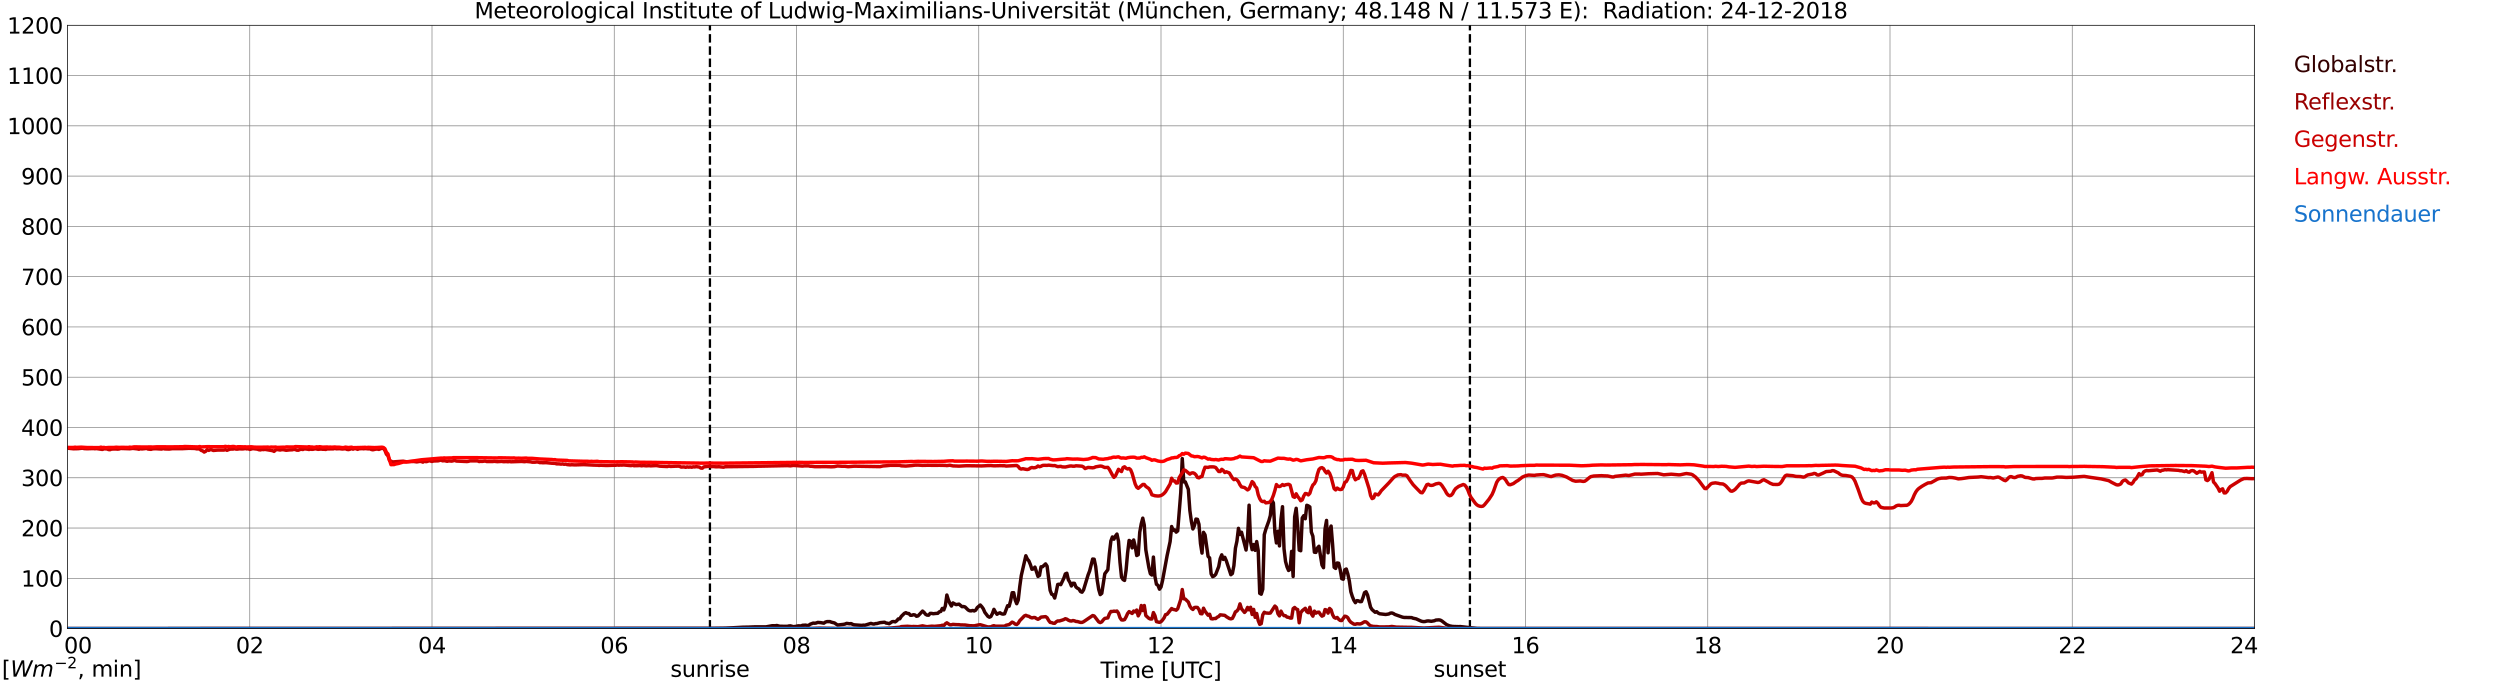 <?xml version="1.0" encoding="utf-8" standalone="no"?>
<!DOCTYPE svg PUBLIC "-//W3C//DTD SVG 1.1//EN"
  "http://www.w3.org/Graphics/SVG/1.1/DTD/svg11.dtd">
<svg xmlns:xlink="http://www.w3.org/1999/xlink" width="1085.4pt" height="296.64pt" viewBox="0 0 1085.4 296.64" xmlns="http://www.w3.org/2000/svg" version="1.1">
 <defs>
  <style type="text/css">*{stroke-linejoin: round; stroke-linecap: butt}</style>
 </defs>
 <g id="figure_1">
  <g id="patch_1">
   <path d="M 0 296.64 
L 1085.4 296.64 
L 1085.4 0 
L 0 0 
z
" style="fill: #ffffff"/>
  </g>
  <g id="axes_1">
   <g id="patch_2">
    <path d="M 29.306 272.909 
L 978.814 272.909 
L 978.814 10.976 
L 29.306 10.976 
z
" style="fill: #ffffff"/>
   </g>
   <g id="patch_3">
    <path d="M 978.814 272.909 
L 978.814 272.909 
L 978.814 10.976 
L 978.814 10.976 
z
" clip-path="url(#p5ed4234a35)" style="fill: #d3d3d3; opacity: 0.25; stroke: #d3d3d3; stroke-linejoin: miter"/>
   </g>
   <g id="matplotlib.axis_1">
    <g id="xtick_1">
     <g id="line2d_1">
      <path d="M 29.306 272.909 
L 29.306 10.976 
" clip-path="url(#p5ed4234a35)" style="fill: none; stroke: #808080; stroke-width: 0.3; stroke-linecap: square"/>
     </g>
     <g id="line2d_2"/>
     <g id="text_1">
      <!--    00 -->
      <g transform="translate(18.733 283.627) scale(0.095 -0.095)">
       <defs>
        <path id="DejaVuSans-20" transform="scale(0.016)"/>
        <path id="DejaVuSans-30" d="M 2034 4250 
Q 1547 4250 1301 3770 
Q 1056 3291 1056 2328 
Q 1056 1369 1301 889 
Q 1547 409 2034 409 
Q 2525 409 2770 889 
Q 3016 1369 3016 2328 
Q 3016 3291 2770 3770 
Q 2525 4250 2034 4250 
z
M 2034 4750 
Q 2819 4750 3233 4129 
Q 3647 3509 3647 2328 
Q 3647 1150 3233 529 
Q 2819 -91 2034 -91 
Q 1250 -91 836 529 
Q 422 1150 422 2328 
Q 422 3509 836 4129 
Q 1250 4750 2034 4750 
z
" transform="scale(0.016)"/>
       </defs>
       <use xlink:href="#DejaVuSans-20"/>
       <use xlink:href="#DejaVuSans-20" transform="translate(31.787 0)"/>
       <use xlink:href="#DejaVuSans-20" transform="translate(63.574 0)"/>
       <use xlink:href="#DejaVuSans-30" transform="translate(95.361 0)"/>
       <use xlink:href="#DejaVuSans-30" transform="translate(158.984 0)"/>
      </g>
     </g>
    </g>
    <g id="xtick_2">
     <g id="line2d_3">
      <path d="M 108.431 272.909 
L 108.431 10.976 
" clip-path="url(#p5ed4234a35)" style="fill: none; stroke: #808080; stroke-width: 0.3; stroke-linecap: square"/>
     </g>
     <g id="line2d_4"/>
     <g id="text_2">
      <!-- 02 -->
      <g transform="translate(102.387 283.627) scale(0.095 -0.095)">
       <defs>
        <path id="DejaVuSans-32" d="M 1228 531 
L 3431 531 
L 3431 0 
L 469 0 
L 469 531 
Q 828 903 1448 1529 
Q 2069 2156 2228 2338 
Q 2531 2678 2651 2914 
Q 2772 3150 2772 3378 
Q 2772 3750 2511 3984 
Q 2250 4219 1831 4219 
Q 1534 4219 1204 4116 
Q 875 4013 500 3803 
L 500 4441 
Q 881 4594 1212 4672 
Q 1544 4750 1819 4750 
Q 2544 4750 2975 4387 
Q 3406 4025 3406 3419 
Q 3406 3131 3298 2873 
Q 3191 2616 2906 2266 
Q 2828 2175 2409 1742 
Q 1991 1309 1228 531 
z
" transform="scale(0.016)"/>
       </defs>
       <use xlink:href="#DejaVuSans-30"/>
       <use xlink:href="#DejaVuSans-32" transform="translate(63.623 0)"/>
      </g>
     </g>
    </g>
    <g id="xtick_3">
     <g id="line2d_5">
      <path d="M 187.557 272.909 
L 187.557 10.976 
" clip-path="url(#p5ed4234a35)" style="fill: none; stroke: #808080; stroke-width: 0.3; stroke-linecap: square"/>
     </g>
     <g id="line2d_6"/>
     <g id="text_3">
      <!-- 04 -->
      <g transform="translate(181.513 283.627) scale(0.095 -0.095)">
       <defs>
        <path id="DejaVuSans-34" d="M 2419 4116 
L 825 1625 
L 2419 1625 
L 2419 4116 
z
M 2253 4666 
L 3047 4666 
L 3047 1625 
L 3713 1625 
L 3713 1100 
L 3047 1100 
L 3047 0 
L 2419 0 
L 2419 1100 
L 313 1100 
L 313 1709 
L 2253 4666 
z
" transform="scale(0.016)"/>
       </defs>
       <use xlink:href="#DejaVuSans-30"/>
       <use xlink:href="#DejaVuSans-34" transform="translate(63.623 0)"/>
      </g>
     </g>
    </g>
    <g id="xtick_4">
     <g id="line2d_7">
      <path d="M 266.683 272.909 
L 266.683 10.976 
" clip-path="url(#p5ed4234a35)" style="fill: none; stroke: #808080; stroke-width: 0.3; stroke-linecap: square"/>
     </g>
     <g id="line2d_8"/>
     <g id="text_4">
      <!-- 06 -->
      <g transform="translate(260.638 283.627) scale(0.095 -0.095)">
       <defs>
        <path id="DejaVuSans-36" d="M 2113 2584 
Q 1688 2584 1439 2293 
Q 1191 2003 1191 1497 
Q 1191 994 1439 701 
Q 1688 409 2113 409 
Q 2538 409 2786 701 
Q 3034 994 3034 1497 
Q 3034 2003 2786 2293 
Q 2538 2584 2113 2584 
z
M 3366 4563 
L 3366 3988 
Q 3128 4100 2886 4159 
Q 2644 4219 2406 4219 
Q 1781 4219 1451 3797 
Q 1122 3375 1075 2522 
Q 1259 2794 1537 2939 
Q 1816 3084 2150 3084 
Q 2853 3084 3261 2657 
Q 3669 2231 3669 1497 
Q 3669 778 3244 343 
Q 2819 -91 2113 -91 
Q 1303 -91 875 529 
Q 447 1150 447 2328 
Q 447 3434 972 4092 
Q 1497 4750 2381 4750 
Q 2619 4750 2861 4703 
Q 3103 4656 3366 4563 
z
" transform="scale(0.016)"/>
       </defs>
       <use xlink:href="#DejaVuSans-30"/>
       <use xlink:href="#DejaVuSans-36" transform="translate(63.623 0)"/>
      </g>
     </g>
    </g>
    <g id="xtick_5">
     <g id="line2d_9">
      <path d="M 345.808 272.909 
L 345.808 10.976 
" clip-path="url(#p5ed4234a35)" style="fill: none; stroke: #808080; stroke-width: 0.3; stroke-linecap: square"/>
     </g>
     <g id="line2d_10"/>
     <g id="text_5">
      <!-- 08 -->
      <g transform="translate(339.764 283.627) scale(0.095 -0.095)">
       <defs>
        <path id="DejaVuSans-38" d="M 2034 2216 
Q 1584 2216 1326 1975 
Q 1069 1734 1069 1313 
Q 1069 891 1326 650 
Q 1584 409 2034 409 
Q 2484 409 2743 651 
Q 3003 894 3003 1313 
Q 3003 1734 2745 1975 
Q 2488 2216 2034 2216 
z
M 1403 2484 
Q 997 2584 770 2862 
Q 544 3141 544 3541 
Q 544 4100 942 4425 
Q 1341 4750 2034 4750 
Q 2731 4750 3128 4425 
Q 3525 4100 3525 3541 
Q 3525 3141 3298 2862 
Q 3072 2584 2669 2484 
Q 3125 2378 3379 2068 
Q 3634 1759 3634 1313 
Q 3634 634 3220 271 
Q 2806 -91 2034 -91 
Q 1263 -91 848 271 
Q 434 634 434 1313 
Q 434 1759 690 2068 
Q 947 2378 1403 2484 
z
M 1172 3481 
Q 1172 3119 1398 2916 
Q 1625 2713 2034 2713 
Q 2441 2713 2670 2916 
Q 2900 3119 2900 3481 
Q 2900 3844 2670 4047 
Q 2441 4250 2034 4250 
Q 1625 4250 1398 4047 
Q 1172 3844 1172 3481 
z
" transform="scale(0.016)"/>
       </defs>
       <use xlink:href="#DejaVuSans-30"/>
       <use xlink:href="#DejaVuSans-38" transform="translate(63.623 0)"/>
      </g>
     </g>
    </g>
    <g id="xtick_6">
     <g id="line2d_11">
      <path d="M 424.934 272.909 
L 424.934 10.976 
" clip-path="url(#p5ed4234a35)" style="fill: none; stroke: #808080; stroke-width: 0.3; stroke-linecap: square"/>
     </g>
     <g id="line2d_12"/>
     <g id="text_6">
      <!-- 10 -->
      <g transform="translate(418.89 283.627) scale(0.095 -0.095)">
       <defs>
        <path id="DejaVuSans-31" d="M 794 531 
L 1825 531 
L 1825 4091 
L 703 3866 
L 703 4441 
L 1819 4666 
L 2450 4666 
L 2450 531 
L 3481 531 
L 3481 0 
L 794 0 
L 794 531 
z
" transform="scale(0.016)"/>
       </defs>
       <use xlink:href="#DejaVuSans-31"/>
       <use xlink:href="#DejaVuSans-30" transform="translate(63.623 0)"/>
      </g>
     </g>
    </g>
    <g id="xtick_7">
     <g id="line2d_13">
      <path d="M 504.06 272.909 
L 504.06 10.976 
" clip-path="url(#p5ed4234a35)" style="fill: none; stroke: #808080; stroke-width: 0.3; stroke-linecap: square"/>
     </g>
     <g id="line2d_14"/>
     <g id="text_7">
      <!-- 12 -->
      <g transform="translate(498.015 283.627) scale(0.095 -0.095)">
       <use xlink:href="#DejaVuSans-31"/>
       <use xlink:href="#DejaVuSans-32" transform="translate(63.623 0)"/>
      </g>
     </g>
    </g>
    <g id="xtick_8">
     <g id="line2d_15">
      <path d="M 583.185 272.909 
L 583.185 10.976 
" clip-path="url(#p5ed4234a35)" style="fill: none; stroke: #808080; stroke-width: 0.3; stroke-linecap: square"/>
     </g>
     <g id="line2d_16"/>
     <g id="text_8">
      <!-- 14 -->
      <g transform="translate(577.141 283.627) scale(0.095 -0.095)">
       <use xlink:href="#DejaVuSans-31"/>
       <use xlink:href="#DejaVuSans-34" transform="translate(63.623 0)"/>
      </g>
     </g>
    </g>
    <g id="xtick_9">
     <g id="line2d_17">
      <path d="M 662.311 272.909 
L 662.311 10.976 
" clip-path="url(#p5ed4234a35)" style="fill: none; stroke: #808080; stroke-width: 0.3; stroke-linecap: square"/>
     </g>
     <g id="line2d_18"/>
     <g id="text_9">
      <!-- 16 -->
      <g transform="translate(656.267 283.627) scale(0.095 -0.095)">
       <use xlink:href="#DejaVuSans-31"/>
       <use xlink:href="#DejaVuSans-36" transform="translate(63.623 0)"/>
      </g>
     </g>
    </g>
    <g id="xtick_10">
     <g id="line2d_19">
      <path d="M 741.437 272.909 
L 741.437 10.976 
" clip-path="url(#p5ed4234a35)" style="fill: none; stroke: #808080; stroke-width: 0.3; stroke-linecap: square"/>
     </g>
     <g id="line2d_20"/>
     <g id="text_10">
      <!-- 18 -->
      <g transform="translate(735.392 283.627) scale(0.095 -0.095)">
       <use xlink:href="#DejaVuSans-31"/>
       <use xlink:href="#DejaVuSans-38" transform="translate(63.623 0)"/>
      </g>
     </g>
    </g>
    <g id="xtick_11">
     <g id="line2d_21">
      <path d="M 820.562 272.909 
L 820.562 10.976 
" clip-path="url(#p5ed4234a35)" style="fill: none; stroke: #808080; stroke-width: 0.3; stroke-linecap: square"/>
     </g>
     <g id="line2d_22"/>
     <g id="text_11">
      <!-- 20 -->
      <g transform="translate(814.518 283.627) scale(0.095 -0.095)">
       <use xlink:href="#DejaVuSans-32"/>
       <use xlink:href="#DejaVuSans-30" transform="translate(63.623 0)"/>
      </g>
     </g>
    </g>
    <g id="xtick_12">
     <g id="line2d_23">
      <path d="M 899.688 272.909 
L 899.688 10.976 
" clip-path="url(#p5ed4234a35)" style="fill: none; stroke: #808080; stroke-width: 0.3; stroke-linecap: square"/>
     </g>
     <g id="line2d_24"/>
     <g id="text_12">
      <!-- 22 -->
      <g transform="translate(893.644 283.627) scale(0.095 -0.095)">
       <use xlink:href="#DejaVuSans-32"/>
       <use xlink:href="#DejaVuSans-32" transform="translate(63.623 0)"/>
      </g>
     </g>
    </g>
    <g id="xtick_13">
     <g id="line2d_25">
      <path d="M 978.814 272.909 
L 978.814 10.976 
" clip-path="url(#p5ed4234a35)" style="fill: none; stroke: #808080; stroke-width: 0.3; stroke-linecap: square"/>
     </g>
     <g id="line2d_26"/>
     <g id="text_13">
      <!-- 24    -->
      <g transform="translate(968.241 283.627) scale(0.095 -0.095)">
       <use xlink:href="#DejaVuSans-32"/>
       <use xlink:href="#DejaVuSans-34" transform="translate(63.623 0)"/>
       <use xlink:href="#DejaVuSans-20" transform="translate(127.246 0)"/>
       <use xlink:href="#DejaVuSans-20" transform="translate(159.033 0)"/>
       <use xlink:href="#DejaVuSans-20" transform="translate(190.82 0)"/>
      </g>
     </g>
    </g>
    <g id="text_14">
     <!-- Time [UTC] -->
     <g transform="translate(477.806 294.322) scale(0.095 -0.095)">
      <defs>
       <path id="DejaVuSans-54" d="M -19 4666 
L 3928 4666 
L 3928 4134 
L 2272 4134 
L 2272 0 
L 1638 0 
L 1638 4134 
L -19 4134 
L -19 4666 
z
" transform="scale(0.016)"/>
       <path id="DejaVuSans-69" d="M 603 3500 
L 1178 3500 
L 1178 0 
L 603 0 
L 603 3500 
z
M 603 4863 
L 1178 4863 
L 1178 4134 
L 603 4134 
L 603 4863 
z
" transform="scale(0.016)"/>
       <path id="DejaVuSans-6d" d="M 3328 2828 
Q 3544 3216 3844 3400 
Q 4144 3584 4550 3584 
Q 5097 3584 5394 3201 
Q 5691 2819 5691 2113 
L 5691 0 
L 5113 0 
L 5113 2094 
Q 5113 2597 4934 2840 
Q 4756 3084 4391 3084 
Q 3944 3084 3684 2787 
Q 3425 2491 3425 1978 
L 3425 0 
L 2847 0 
L 2847 2094 
Q 2847 2600 2669 2842 
Q 2491 3084 2119 3084 
Q 1678 3084 1418 2786 
Q 1159 2488 1159 1978 
L 1159 0 
L 581 0 
L 581 3500 
L 1159 3500 
L 1159 2956 
Q 1356 3278 1631 3431 
Q 1906 3584 2284 3584 
Q 2666 3584 2933 3390 
Q 3200 3197 3328 2828 
z
" transform="scale(0.016)"/>
       <path id="DejaVuSans-65" d="M 3597 1894 
L 3597 1613 
L 953 1613 
Q 991 1019 1311 708 
Q 1631 397 2203 397 
Q 2534 397 2845 478 
Q 3156 559 3463 722 
L 3463 178 
Q 3153 47 2828 -22 
Q 2503 -91 2169 -91 
Q 1331 -91 842 396 
Q 353 884 353 1716 
Q 353 2575 817 3079 
Q 1281 3584 2069 3584 
Q 2775 3584 3186 3129 
Q 3597 2675 3597 1894 
z
M 3022 2063 
Q 3016 2534 2758 2815 
Q 2500 3097 2075 3097 
Q 1594 3097 1305 2825 
Q 1016 2553 972 2059 
L 3022 2063 
z
" transform="scale(0.016)"/>
       <path id="DejaVuSans-5b" d="M 550 4863 
L 1875 4863 
L 1875 4416 
L 1125 4416 
L 1125 -397 
L 1875 -397 
L 1875 -844 
L 550 -844 
L 550 4863 
z
" transform="scale(0.016)"/>
       <path id="DejaVuSans-55" d="M 556 4666 
L 1191 4666 
L 1191 1831 
Q 1191 1081 1462 751 
Q 1734 422 2344 422 
Q 2950 422 3222 751 
Q 3494 1081 3494 1831 
L 3494 4666 
L 4128 4666 
L 4128 1753 
Q 4128 841 3676 375 
Q 3225 -91 2344 -91 
Q 1459 -91 1007 375 
Q 556 841 556 1753 
L 556 4666 
z
" transform="scale(0.016)"/>
       <path id="DejaVuSans-43" d="M 4122 4306 
L 4122 3641 
Q 3803 3938 3442 4084 
Q 3081 4231 2675 4231 
Q 1875 4231 1450 3742 
Q 1025 3253 1025 2328 
Q 1025 1406 1450 917 
Q 1875 428 2675 428 
Q 3081 428 3442 575 
Q 3803 722 4122 1019 
L 4122 359 
Q 3791 134 3420 21 
Q 3050 -91 2638 -91 
Q 1578 -91 968 557 
Q 359 1206 359 2328 
Q 359 3453 968 4101 
Q 1578 4750 2638 4750 
Q 3056 4750 3426 4639 
Q 3797 4528 4122 4306 
z
" transform="scale(0.016)"/>
       <path id="DejaVuSans-5d" d="M 1947 4863 
L 1947 -844 
L 622 -844 
L 622 -397 
L 1369 -397 
L 1369 4416 
L 622 4416 
L 622 4863 
L 1947 4863 
z
" transform="scale(0.016)"/>
      </defs>
      <use xlink:href="#DejaVuSans-54"/>
      <use xlink:href="#DejaVuSans-69" transform="translate(57.959 0)"/>
      <use xlink:href="#DejaVuSans-6d" transform="translate(85.742 0)"/>
      <use xlink:href="#DejaVuSans-65" transform="translate(183.154 0)"/>
      <use xlink:href="#DejaVuSans-20" transform="translate(244.678 0)"/>
      <use xlink:href="#DejaVuSans-5b" transform="translate(276.465 0)"/>
      <use xlink:href="#DejaVuSans-55" transform="translate(315.479 0)"/>
      <use xlink:href="#DejaVuSans-54" transform="translate(388.672 0)"/>
      <use xlink:href="#DejaVuSans-43" transform="translate(443.881 0)"/>
      <use xlink:href="#DejaVuSans-5d" transform="translate(513.705 0)"/>
     </g>
    </g>
   </g>
   <g id="matplotlib.axis_2">
    <g id="ytick_1">
     <g id="line2d_27">
      <path d="M 29.306 272.909 
L 978.814 272.909 
" clip-path="url(#p5ed4234a35)" style="fill: none; stroke: #808080; stroke-width: 0.3; stroke-linecap: square"/>
     </g>
     <g id="line2d_28"/>
     <g id="text_15">
      <!-- 0 -->
      <g transform="translate(21.261 276.518) scale(0.095 -0.095)">
       <use xlink:href="#DejaVuSans-30"/>
      </g>
     </g>
    </g>
    <g id="ytick_2">
     <g id="line2d_29">
      <path d="M 29.306 251.081 
L 978.814 251.081 
" clip-path="url(#p5ed4234a35)" style="fill: none; stroke: #808080; stroke-width: 0.3; stroke-linecap: square"/>
     </g>
     <g id="line2d_30"/>
     <g id="text_16">
      <!-- 100 -->
      <g transform="translate(9.173 254.69) scale(0.095 -0.095)">
       <use xlink:href="#DejaVuSans-31"/>
       <use xlink:href="#DejaVuSans-30" transform="translate(63.623 0)"/>
       <use xlink:href="#DejaVuSans-30" transform="translate(127.246 0)"/>
      </g>
     </g>
    </g>
    <g id="ytick_3">
     <g id="line2d_31">
      <path d="M 29.306 229.253 
L 978.814 229.253 
" clip-path="url(#p5ed4234a35)" style="fill: none; stroke: #808080; stroke-width: 0.3; stroke-linecap: square"/>
     </g>
     <g id="line2d_32"/>
     <g id="text_17">
      <!-- 200 -->
      <g transform="translate(9.173 232.863) scale(0.095 -0.095)">
       <use xlink:href="#DejaVuSans-32"/>
       <use xlink:href="#DejaVuSans-30" transform="translate(63.623 0)"/>
       <use xlink:href="#DejaVuSans-30" transform="translate(127.246 0)"/>
      </g>
     </g>
    </g>
    <g id="ytick_4">
     <g id="line2d_33">
      <path d="M 29.306 207.426 
L 978.814 207.426 
" clip-path="url(#p5ed4234a35)" style="fill: none; stroke: #808080; stroke-width: 0.3; stroke-linecap: square"/>
     </g>
     <g id="line2d_34"/>
     <g id="text_18">
      <!-- 300 -->
      <g transform="translate(9.173 211.035) scale(0.095 -0.095)">
       <defs>
        <path id="DejaVuSans-33" d="M 2597 2516 
Q 3050 2419 3304 2112 
Q 3559 1806 3559 1356 
Q 3559 666 3084 287 
Q 2609 -91 1734 -91 
Q 1441 -91 1130 -33 
Q 819 25 488 141 
L 488 750 
Q 750 597 1062 519 
Q 1375 441 1716 441 
Q 2309 441 2620 675 
Q 2931 909 2931 1356 
Q 2931 1769 2642 2001 
Q 2353 2234 1838 2234 
L 1294 2234 
L 1294 2753 
L 1863 2753 
Q 2328 2753 2575 2939 
Q 2822 3125 2822 3475 
Q 2822 3834 2567 4026 
Q 2313 4219 1838 4219 
Q 1578 4219 1281 4162 
Q 984 4106 628 3988 
L 628 4550 
Q 988 4650 1302 4700 
Q 1616 4750 1894 4750 
Q 2613 4750 3031 4423 
Q 3450 4097 3450 3541 
Q 3450 3153 3228 2886 
Q 3006 2619 2597 2516 
z
" transform="scale(0.016)"/>
       </defs>
       <use xlink:href="#DejaVuSans-33"/>
       <use xlink:href="#DejaVuSans-30" transform="translate(63.623 0)"/>
       <use xlink:href="#DejaVuSans-30" transform="translate(127.246 0)"/>
      </g>
     </g>
    </g>
    <g id="ytick_5">
     <g id="line2d_35">
      <path d="M 29.306 185.598 
L 978.814 185.598 
" clip-path="url(#p5ed4234a35)" style="fill: none; stroke: #808080; stroke-width: 0.3; stroke-linecap: square"/>
     </g>
     <g id="line2d_36"/>
     <g id="text_19">
      <!-- 400 -->
      <g transform="translate(9.173 189.207) scale(0.095 -0.095)">
       <use xlink:href="#DejaVuSans-34"/>
       <use xlink:href="#DejaVuSans-30" transform="translate(63.623 0)"/>
       <use xlink:href="#DejaVuSans-30" transform="translate(127.246 0)"/>
      </g>
     </g>
    </g>
    <g id="ytick_6">
     <g id="line2d_37">
      <path d="M 29.306 163.77 
L 978.814 163.77 
" clip-path="url(#p5ed4234a35)" style="fill: none; stroke: #808080; stroke-width: 0.3; stroke-linecap: square"/>
     </g>
     <g id="line2d_38"/>
     <g id="text_20">
      <!-- 500 -->
      <g transform="translate(9.173 167.379) scale(0.095 -0.095)">
       <defs>
        <path id="DejaVuSans-35" d="M 691 4666 
L 3169 4666 
L 3169 4134 
L 1269 4134 
L 1269 2991 
Q 1406 3038 1543 3061 
Q 1681 3084 1819 3084 
Q 2600 3084 3056 2656 
Q 3513 2228 3513 1497 
Q 3513 744 3044 326 
Q 2575 -91 1722 -91 
Q 1428 -91 1123 -41 
Q 819 9 494 109 
L 494 744 
Q 775 591 1075 516 
Q 1375 441 1709 441 
Q 2250 441 2565 725 
Q 2881 1009 2881 1497 
Q 2881 1984 2565 2268 
Q 2250 2553 1709 2553 
Q 1456 2553 1204 2497 
Q 953 2441 691 2322 
L 691 4666 
z
" transform="scale(0.016)"/>
       </defs>
       <use xlink:href="#DejaVuSans-35"/>
       <use xlink:href="#DejaVuSans-30" transform="translate(63.623 0)"/>
       <use xlink:href="#DejaVuSans-30" transform="translate(127.246 0)"/>
      </g>
     </g>
    </g>
    <g id="ytick_7">
     <g id="line2d_39">
      <path d="M 29.306 141.942 
L 978.814 141.942 
" clip-path="url(#p5ed4234a35)" style="fill: none; stroke: #808080; stroke-width: 0.3; stroke-linecap: square"/>
     </g>
     <g id="line2d_40"/>
     <g id="text_21">
      <!-- 600 -->
      <g transform="translate(9.173 145.551) scale(0.095 -0.095)">
       <use xlink:href="#DejaVuSans-36"/>
       <use xlink:href="#DejaVuSans-30" transform="translate(63.623 0)"/>
       <use xlink:href="#DejaVuSans-30" transform="translate(127.246 0)"/>
      </g>
     </g>
    </g>
    <g id="ytick_8">
     <g id="line2d_41">
      <path d="M 29.306 120.114 
L 978.814 120.114 
" clip-path="url(#p5ed4234a35)" style="fill: none; stroke: #808080; stroke-width: 0.3; stroke-linecap: square"/>
     </g>
     <g id="line2d_42"/>
     <g id="text_22">
      <!-- 700 -->
      <g transform="translate(9.173 123.724) scale(0.095 -0.095)">
       <defs>
        <path id="DejaVuSans-37" d="M 525 4666 
L 3525 4666 
L 3525 4397 
L 1831 0 
L 1172 0 
L 2766 4134 
L 525 4134 
L 525 4666 
z
" transform="scale(0.016)"/>
       </defs>
       <use xlink:href="#DejaVuSans-37"/>
       <use xlink:href="#DejaVuSans-30" transform="translate(63.623 0)"/>
       <use xlink:href="#DejaVuSans-30" transform="translate(127.246 0)"/>
      </g>
     </g>
    </g>
    <g id="ytick_9">
     <g id="line2d_43">
      <path d="M 29.306 98.287 
L 978.814 98.287 
" clip-path="url(#p5ed4234a35)" style="fill: none; stroke: #808080; stroke-width: 0.3; stroke-linecap: square"/>
     </g>
     <g id="line2d_44"/>
     <g id="text_23">
      <!-- 800 -->
      <g transform="translate(9.173 101.896) scale(0.095 -0.095)">
       <use xlink:href="#DejaVuSans-38"/>
       <use xlink:href="#DejaVuSans-30" transform="translate(63.623 0)"/>
       <use xlink:href="#DejaVuSans-30" transform="translate(127.246 0)"/>
      </g>
     </g>
    </g>
    <g id="ytick_10">
     <g id="line2d_45">
      <path d="M 29.306 76.459 
L 978.814 76.459 
" clip-path="url(#p5ed4234a35)" style="fill: none; stroke: #808080; stroke-width: 0.3; stroke-linecap: square"/>
     </g>
     <g id="line2d_46"/>
     <g id="text_24">
      <!-- 900 -->
      <g transform="translate(9.173 80.068) scale(0.095 -0.095)">
       <defs>
        <path id="DejaVuSans-39" d="M 703 97 
L 703 672 
Q 941 559 1184 500 
Q 1428 441 1663 441 
Q 2288 441 2617 861 
Q 2947 1281 2994 2138 
Q 2813 1869 2534 1725 
Q 2256 1581 1919 1581 
Q 1219 1581 811 2004 
Q 403 2428 403 3163 
Q 403 3881 828 4315 
Q 1253 4750 1959 4750 
Q 2769 4750 3195 4129 
Q 3622 3509 3622 2328 
Q 3622 1225 3098 567 
Q 2575 -91 1691 -91 
Q 1453 -91 1209 -44 
Q 966 3 703 97 
z
M 1959 2075 
Q 2384 2075 2632 2365 
Q 2881 2656 2881 3163 
Q 2881 3666 2632 3958 
Q 2384 4250 1959 4250 
Q 1534 4250 1286 3958 
Q 1038 3666 1038 3163 
Q 1038 2656 1286 2365 
Q 1534 2075 1959 2075 
z
" transform="scale(0.016)"/>
       </defs>
       <use xlink:href="#DejaVuSans-39"/>
       <use xlink:href="#DejaVuSans-30" transform="translate(63.623 0)"/>
       <use xlink:href="#DejaVuSans-30" transform="translate(127.246 0)"/>
      </g>
     </g>
    </g>
    <g id="ytick_11">
     <g id="line2d_47">
      <path d="M 29.306 54.631 
L 978.814 54.631 
" clip-path="url(#p5ed4234a35)" style="fill: none; stroke: #808080; stroke-width: 0.3; stroke-linecap: square"/>
     </g>
     <g id="line2d_48"/>
     <g id="text_25">
      <!-- 1000 -->
      <g transform="translate(3.128 58.24) scale(0.095 -0.095)">
       <use xlink:href="#DejaVuSans-31"/>
       <use xlink:href="#DejaVuSans-30" transform="translate(63.623 0)"/>
       <use xlink:href="#DejaVuSans-30" transform="translate(127.246 0)"/>
       <use xlink:href="#DejaVuSans-30" transform="translate(190.869 0)"/>
      </g>
     </g>
    </g>
    <g id="ytick_12">
     <g id="line2d_49">
      <path d="M 29.306 32.803 
L 978.814 32.803 
" clip-path="url(#p5ed4234a35)" style="fill: none; stroke: #808080; stroke-width: 0.3; stroke-linecap: square"/>
     </g>
     <g id="line2d_50"/>
     <g id="text_26">
      <!-- 1100 -->
      <g transform="translate(3.128 36.413) scale(0.095 -0.095)">
       <use xlink:href="#DejaVuSans-31"/>
       <use xlink:href="#DejaVuSans-31" transform="translate(63.623 0)"/>
       <use xlink:href="#DejaVuSans-30" transform="translate(127.246 0)"/>
       <use xlink:href="#DejaVuSans-30" transform="translate(190.869 0)"/>
      </g>
     </g>
    </g>
    <g id="ytick_13">
     <g id="line2d_51">
      <path d="M 29.306 10.976 
L 978.814 10.976 
" clip-path="url(#p5ed4234a35)" style="fill: none; stroke: #808080; stroke-width: 0.3; stroke-linecap: square"/>
     </g>
     <g id="line2d_52"/>
     <g id="text_27">
      <!-- 1200 -->
      <g transform="translate(3.128 14.585) scale(0.095 -0.095)">
       <use xlink:href="#DejaVuSans-31"/>
       <use xlink:href="#DejaVuSans-32" transform="translate(63.623 0)"/>
       <use xlink:href="#DejaVuSans-30" transform="translate(127.246 0)"/>
       <use xlink:href="#DejaVuSans-30" transform="translate(190.869 0)"/>
      </g>
     </g>
    </g>
   </g>
   <g id="line2d_53">
    <path d="M 308.224 272.909 
L 308.224 10.976 
" clip-path="url(#p5ed4234a35)" style="fill: none; stroke-dasharray: 3.7,1.6; stroke-dashoffset: 0; stroke: #000000"/>
   </g>
   <g id="line2d_54">
    <path d="M 638.178 272.909 
L 638.178 10.976 
" clip-path="url(#p5ed4234a35)" style="fill: none; stroke-dasharray: 3.7,1.6; stroke-dashoffset: 0; stroke: #000000"/>
   </g>
   <g id="line2d_55">
    <path d="M 29.306 272.909 
L 308.224 272.826 
L 309.543 272.826 
L 314.818 272.741 
L 322.73 272.298 
L 324.708 272.276 
L 328.005 272.149 
L 332.621 272.149 
L 335.258 271.662 
L 336.577 271.684 
L 337.236 271.558 
L 338.555 271.896 
L 341.852 271.937 
L 342.512 271.769 
L 343.171 271.726 
L 344.49 272.086 
L 345.808 271.896 
L 346.468 271.726 
L 347.787 271.748 
L 348.446 271.473 
L 349.765 271.409 
L 350.424 271.558 
L 351.083 271.514 
L 351.743 271.008 
L 353.062 270.521 
L 353.721 270.584 
L 354.38 270.479 
L 355.04 270.224 
L 356.359 270.331 
L 357.677 270.562 
L 358.337 270.097 
L 358.996 269.886 
L 360.315 269.866 
L 360.974 270.139 
L 362.293 270.458 
L 363.612 271.366 
L 366.249 271.071 
L 366.909 270.922 
L 367.568 270.647 
L 368.887 270.818 
L 369.546 270.733 
L 370.206 271.093 
L 370.865 271.283 
L 374.162 271.514 
L 374.821 271.409 
L 375.481 271.451 
L 378.118 270.647 
L 378.777 270.859 
L 379.437 270.944 
L 380.096 270.752 
L 380.756 270.711 
L 382.074 270.331 
L 384.053 270.139 
L 384.712 270.521 
L 385.371 270.584 
L 386.031 270.796 
L 387.349 269.907 
L 388.009 269.844 
L 388.668 269.993 
L 389.328 269.506 
L 389.987 268.722 
L 390.646 268.659 
L 391.306 267.602 
L 392.624 266.312 
L 393.284 265.994 
L 393.943 266.332 
L 394.603 266.376 
L 395.262 267.116 
L 395.921 267.116 
L 396.581 266.882 
L 397.24 266.989 
L 397.899 267.559 
L 398.559 267.41 
L 400.537 265.317 
L 401.196 265.889 
L 401.856 266.714 
L 402.515 267.072 
L 403.175 267.094 
L 403.834 266.312 
L 404.493 266.312 
L 405.153 266.459 
L 406.471 266.312 
L 407.131 266.291 
L 407.79 265.636 
L 408.45 265.466 
L 409.109 264.154 
L 409.768 264.811 
L 410.428 263.054 
L 411.087 258.339 
L 411.746 260.474 
L 412.406 261.953 
L 413.065 263.117 
L 413.725 261.764 
L 415.043 262.504 
L 416.362 262.294 
L 417.681 263.392 
L 418.34 263.329 
L 419 263.521 
L 420.318 264.83 
L 420.978 265.169 
L 421.637 265.232 
L 422.297 265.022 
L 422.956 265.254 
L 423.615 264.915 
L 424.275 263.796 
L 425.593 262.674 
L 426.253 263.392 
L 426.912 264.324 
L 427.572 265.845 
L 428.89 267.581 
L 429.55 267.96 
L 430.209 267.666 
L 430.869 266.376 
L 431.528 264.555 
L 432.187 265.762 
L 432.847 266.692 
L 433.506 266.291 
L 434.165 266.057 
L 434.825 266.481 
L 435.484 266.629 
L 436.144 266.481 
L 437.462 262.971 
L 438.122 263.202 
L 438.781 260.792 
L 439.44 257.343 
L 440.1 257.322 
L 440.759 260.495 
L 441.419 262.102 
L 442.078 260.517 
L 442.737 254.678 
L 443.397 249.878 
L 445.375 241.289 
L 446.034 242.708 
L 446.694 243.533 
L 447.353 245.118 
L 448.012 247.15 
L 448.672 247.001 
L 449.331 246.218 
L 450.65 250.258 
L 451.309 249.813 
L 451.969 246.091 
L 452.628 246.05 
L 453.947 244.823 
L 454.606 245.816 
L 455.925 256.307 
L 456.584 257.979 
L 457.244 258.254 
L 457.903 259.648 
L 458.563 256.964 
L 459.222 253.748 
L 459.881 253.622 
L 460.541 253.834 
L 461.859 251.083 
L 462.519 249.18 
L 463.178 248.883 
L 463.838 251.718 
L 464.497 252.797 
L 465.156 254.403 
L 465.816 253.22 
L 466.475 253.262 
L 467.134 254.849 
L 467.794 255.377 
L 468.453 255.737 
L 469.113 256.837 
L 469.772 257.11 
L 470.431 256.117 
L 472.409 249.603 
L 473.069 247.909 
L 474.388 242.708 
L 475.047 242.791 
L 475.706 245.965 
L 476.366 251.886 
L 477.025 255.927 
L 477.685 258.147 
L 478.344 257.597 
L 479.663 249.095 
L 480.981 247.34 
L 481.641 240.381 
L 482.3 234.861 
L 482.96 233.126 
L 483.619 234.099 
L 484.278 232.746 
L 484.938 231.877 
L 485.597 234.944 
L 486.256 244.125 
L 486.916 250.533 
L 487.575 251.611 
L 488.235 251.993 
L 488.894 247.551 
L 489.553 240.126 
L 490.213 234.649 
L 490.872 235.009 
L 491.532 237.864 
L 492.191 234.437 
L 492.85 237.144 
L 493.51 241.184 
L 494.169 240.824 
L 494.828 231.074 
L 495.488 227.415 
L 496.147 224.962 
L 496.807 228.029 
L 497.466 238.709 
L 498.785 246.388 
L 499.444 249.117 
L 500.103 249.645 
L 500.763 241.861 
L 501.422 250.28 
L 502.082 253.663 
L 502.741 254.109 
L 503.4 255.8 
L 504.06 254.868 
L 504.719 252.098 
L 506.697 241.289 
L 508.016 235.136 
L 508.675 228.598 
L 509.335 230.292 
L 509.994 230.037 
L 510.654 231.032 
L 511.313 230.482 
L 512.632 213.941 
L 513.291 199.094 
L 513.95 209.204 
L 514.61 209.204 
L 515.929 212.461 
L 516.588 221.598 
L 517.247 226.379 
L 517.907 229.657 
L 518.566 228.197 
L 519.226 225.364 
L 519.885 225.468 
L 520.544 227.627 
L 521.204 235.981 
L 521.863 240.126 
L 522.522 231.117 
L 523.182 232.237 
L 524.501 241.586 
L 525.16 242.221 
L 525.819 249.136 
L 526.479 250.343 
L 527.138 250.046 
L 527.797 249.37 
L 529.116 246.006 
L 529.776 242.516 
L 530.435 240.887 
L 531.094 242.876 
L 531.754 241.968 
L 532.413 243.448 
L 534.391 249.518 
L 535.051 248.968 
L 535.71 245.583 
L 536.369 238.011 
L 537.029 234.924 
L 537.688 229.382 
L 538.348 232.047 
L 539.007 231.074 
L 540.985 238.794 
L 541.644 233.211 
L 542.304 219.335 
L 542.963 235.367 
L 543.623 238.646 
L 544.282 236.426 
L 544.941 238.943 
L 545.601 235.114 
L 546.26 238.984 
L 546.919 257.597 
L 547.579 257.979 
L 548.238 255.842 
L 548.898 232.132 
L 549.557 229.825 
L 550.876 226.167 
L 551.535 223.799 
L 552.195 217.22 
L 552.854 218.342 
L 553.513 231.159 
L 554.173 235.727 
L 554.832 230.631 
L 555.491 237.017 
L 556.151 225.49 
L 556.81 219.992 
L 557.47 238.244 
L 558.129 243.764 
L 558.788 246.155 
L 559.448 247.678 
L 560.107 247.15 
L 560.766 239.386 
L 561.426 250.28 
L 562.085 224.349 
L 562.745 220.688 
L 563.404 228.326 
L 564.063 238.836 
L 564.723 239.111 
L 565.382 224.877 
L 566.042 223.884 
L 566.701 225.215 
L 567.36 219.378 
L 568.02 219.632 
L 568.679 220.097 
L 569.338 231.01 
L 569.998 232.809 
L 570.657 239.746 
L 571.317 239.831 
L 571.976 237.928 
L 572.635 237.166 
L 573.954 245.31 
L 574.613 246.471 
L 575.273 229.72 
L 575.932 225.955 
L 576.592 239.999 
L 577.251 230.334 
L 577.91 228.389 
L 578.57 236.552 
L 579.229 246.303 
L 579.889 246.79 
L 580.548 244.421 
L 581.207 244.526 
L 581.867 247.403 
L 582.526 251.232 
L 583.185 251.485 
L 583.845 247.403 
L 584.504 247.043 
L 585.164 249.18 
L 585.823 252.203 
L 586.482 256.92 
L 587.142 259.015 
L 587.801 260.622 
L 588.46 261.659 
L 589.12 260.77 
L 589.779 260.856 
L 590.439 261.235 
L 591.098 261.172 
L 591.757 259.459 
L 592.417 257.322 
L 593.076 256.92 
L 593.736 258.339 
L 595.054 263.647 
L 595.714 264.682 
L 597.032 265.826 
L 597.692 265.57 
L 598.351 266.164 
L 599.011 266.481 
L 600.989 266.714 
L 601.648 266.777 
L 602.967 266.566 
L 603.626 266.205 
L 604.286 266.12 
L 604.945 266.354 
L 605.604 266.777 
L 608.901 267.941 
L 609.561 268.067 
L 612.858 268.131 
L 613.517 268.406 
L 614.836 268.681 
L 616.814 269.591 
L 617.473 269.801 
L 618.133 269.886 
L 618.792 269.822 
L 619.451 269.632 
L 620.111 269.569 
L 621.429 269.737 
L 622.748 269.506 
L 623.408 269.209 
L 624.726 269.124 
L 625.386 269.253 
L 626.045 269.632 
L 628.023 271.176 
L 629.342 271.726 
L 630.661 271.981 
L 633.298 272.064 
L 633.958 272.023 
L 635.276 272.171 
L 639.892 272.699 
L 641.211 272.867 
L 643.189 272.909 
L 978.154 272.909 
L 978.154 272.909 
" clip-path="url(#p5ed4234a35)" style="fill: none; stroke: #330000; stroke-width: 1.5; stroke-linecap: square"/>
   </g>
   <g id="line2d_56">
    <path d="M 29.306 272.909 
L 352.402 272.835 
L 354.38 272.749 
L 355.699 272.706 
L 362.293 272.813 
L 362.952 272.898 
L 364.271 272.806 
L 376.799 272.863 
L 381.415 272.876 
L 384.712 272.749 
L 386.69 272.664 
L 390.646 272.304 
L 391.306 272.051 
L 393.943 271.903 
L 395.921 272.051 
L 396.581 271.988 
L 398.559 272.073 
L 400.537 271.713 
L 401.856 271.988 
L 402.515 272.073 
L 404.493 271.861 
L 405.812 271.924 
L 408.45 271.671 
L 409.109 271.438 
L 409.768 271.628 
L 410.428 270.846 
L 411.087 270.401 
L 412.406 271.27 
L 413.065 271.248 
L 413.725 271.077 
L 415.043 271.184 
L 416.362 271.204 
L 417.022 271.311 
L 419 271.352 
L 420.978 271.649 
L 422.956 271.713 
L 424.934 271.289 
L 425.593 271.226 
L 428.89 272.199 
L 430.209 272.136 
L 430.869 271.817 
L 431.528 271.649 
L 432.187 271.883 
L 433.506 271.861 
L 436.144 271.861 
L 436.803 271.459 
L 438.122 271.163 
L 439.44 270.106 
L 440.1 270.423 
L 440.759 270.973 
L 441.419 271.141 
L 442.078 270.571 
L 442.737 269.471 
L 444.056 268.118 
L 444.716 267.419 
L 445.375 267.144 
L 446.034 267.441 
L 446.694 267.587 
L 447.353 268.011 
L 448.012 268.266 
L 448.672 268.118 
L 449.331 268.096 
L 449.991 268.561 
L 450.65 268.858 
L 451.309 268.519 
L 451.969 267.928 
L 453.947 267.716 
L 454.606 268.181 
L 455.266 269.344 
L 455.925 270.211 
L 456.584 270.316 
L 457.244 270.571 
L 457.903 270.613 
L 458.563 269.977 
L 459.222 269.576 
L 459.881 269.619 
L 461.2 269.218 
L 461.859 268.984 
L 462.519 268.624 
L 463.178 268.814 
L 463.838 269.259 
L 464.497 269.534 
L 465.156 269.639 
L 465.816 269.408 
L 466.475 269.534 
L 467.134 269.809 
L 467.794 269.851 
L 469.113 270.233 
L 469.772 270.233 
L 470.431 269.936 
L 474.388 267.249 
L 475.047 267.419 
L 477.025 269.999 
L 477.685 270.296 
L 478.344 269.999 
L 479.003 269.133 
L 479.663 268.476 
L 480.981 268.266 
L 481.641 266.553 
L 482.3 265.472 
L 482.96 265.494 
L 483.619 265.326 
L 484.278 265.431 
L 484.938 265.282 
L 485.597 266.214 
L 486.256 268.181 
L 486.916 269.133 
L 487.575 269.196 
L 488.235 269.006 
L 488.894 267.843 
L 489.553 266.382 
L 490.213 265.538 
L 491.532 266.341 
L 492.191 265.282 
L 492.85 265.664 
L 493.51 264.859 
L 494.169 267.378 
L 494.828 266.129 
L 495.488 262.892 
L 496.147 265.07 
L 496.807 262.892 
L 497.466 267.249 
L 498.785 268.456 
L 499.444 268.751 
L 500.103 268.731 
L 500.763 265.959 
L 501.422 267.271 
L 502.082 269.894 
L 503.4 270.211 
L 504.06 269.914 
L 504.719 269.196 
L 505.379 268.286 
L 506.038 266.847 
L 506.697 266.699 
L 508.675 264.204 
L 509.335 264.584 
L 509.994 264.691 
L 510.654 264.924 
L 511.313 264.311 
L 512.632 260.271 
L 513.291 255.955 
L 513.95 259.952 
L 514.61 260.1 
L 515.929 261.39 
L 516.588 263.126 
L 517.247 264.099 
L 517.907 264.606 
L 518.566 263.761 
L 519.226 263.676 
L 519.885 263.739 
L 520.544 264.649 
L 521.204 266.404 
L 521.863 266.489 
L 522.522 264.055 
L 523.182 265.367 
L 524.501 267.103 
L 525.16 266.679 
L 525.819 268.604 
L 526.479 268.709 
L 527.138 268.519 
L 527.797 268.541 
L 528.457 267.969 
L 529.116 267.653 
L 529.776 266.932 
L 531.754 267.166 
L 532.413 267.716 
L 533.732 268.519 
L 534.391 268.687 
L 535.051 268.476 
L 535.71 267.207 
L 536.369 265.642 
L 537.029 265.263 
L 537.688 264.352 
L 538.348 262.174 
L 539.007 264.289 
L 540.326 265.896 
L 540.985 265.156 
L 541.644 263.717 
L 542.304 264.754 
L 542.963 263.654 
L 543.623 266.784 
L 544.282 264.584 
L 544.941 268.032 
L 545.601 266.341 
L 546.26 269.427 
L 546.919 271.058 
L 547.579 270.761 
L 548.238 266.954 
L 548.898 265.813 
L 549.557 266.129 
L 550.876 266.234 
L 551.535 266.151 
L 553.513 263.126 
L 554.173 263.761 
L 554.832 266.446 
L 555.491 267.397 
L 556.151 265.326 
L 556.81 266.616 
L 557.47 267.293 
L 558.129 267.334 
L 558.788 267.947 
L 559.448 268.011 
L 560.107 268.329 
L 560.766 268.329 
L 561.426 264.245 
L 562.085 263.739 
L 562.745 264.394 
L 563.404 264.649 
L 564.063 270.381 
L 564.723 266.022 
L 565.382 265.134 
L 566.701 264.099 
L 567.36 265.601 
L 568.02 266.002 
L 568.679 263.654 
L 569.338 266.509 
L 569.998 267.504 
L 570.657 265.326 
L 571.317 266.214 
L 571.976 265.832 
L 572.635 265.769 
L 573.295 266.764 
L 573.954 267.504 
L 574.613 267.166 
L 575.273 264.649 
L 575.932 264.859 
L 576.592 266.192 
L 577.251 264.162 
L 577.91 264.776 
L 578.57 266.891 
L 579.229 268.074 
L 579.889 268.393 
L 580.548 268.074 
L 581.207 268.879 
L 581.867 269.386 
L 582.526 269.408 
L 583.845 267.524 
L 584.504 267.672 
L 585.164 268.181 
L 585.823 269.386 
L 586.482 270.148 
L 587.801 270.973 
L 588.46 271.036 
L 589.12 270.802 
L 590.439 270.909 
L 591.098 270.719 
L 592.417 269.936 
L 593.076 269.999 
L 593.736 270.508 
L 594.395 271.248 
L 595.054 271.713 
L 596.373 271.988 
L 597.692 272.009 
L 599.011 272.199 
L 602.967 272.156 
L 604.286 271.988 
L 606.264 272.263 
L 610.879 272.348 
L 612.858 272.367 
L 618.133 272.664 
L 624.726 272.326 
L 626.045 272.474 
L 628.683 272.876 
L 978.154 272.909 
L 978.154 272.909 
" clip-path="url(#p5ed4234a35)" style="fill: none; stroke: #990000; stroke-width: 1.5; stroke-linecap: square"/>
   </g>
   <g id="line2d_57">
    <path d="M 29.306 194.58 
L 31.943 194.848 
L 33.921 194.8 
L 35.24 194.643 
L 35.9 194.591 
L 36.559 194.774 
L 37.878 194.831 
L 40.515 194.746 
L 41.175 194.833 
L 41.834 194.755 
L 44.472 195.134 
L 45.131 194.851 
L 46.45 194.907 
L 47.109 195.185 
L 47.768 195.248 
L 48.428 194.964 
L 50.406 194.942 
L 51.065 195.01 
L 51.725 194.925 
L 52.384 194.7 
L 56.34 194.846 
L 57.659 194.669 
L 59.637 194.885 
L 60.297 195.056 
L 60.956 194.827 
L 61.615 194.916 
L 62.934 194.774 
L 63.594 194.645 
L 64.253 194.964 
L 65.572 195.091 
L 66.231 194.877 
L 67.55 194.809 
L 68.869 194.896 
L 70.187 194.966 
L 70.847 194.72 
L 71.506 194.912 
L 73.484 194.979 
L 74.803 194.794 
L 79.419 194.781 
L 82.056 194.639 
L 84.694 194.713 
L 85.353 194.883 
L 86.672 194.905 
L 87.331 195.536 
L 87.991 195.745 
L 88.65 196.267 
L 89.309 195.938 
L 89.969 195.171 
L 90.628 195.538 
L 91.288 195.219 
L 91.947 195.267 
L 92.606 195.58 
L 94.584 195.403 
L 97.222 195.405 
L 97.881 195.204 
L 98.541 195.512 
L 99.86 194.99 
L 101.178 194.973 
L 101.838 194.787 
L 102.497 194.999 
L 103.156 194.995 
L 103.816 194.879 
L 105.135 194.914 
L 105.794 194.879 
L 106.453 194.713 
L 107.113 194.909 
L 107.772 194.789 
L 108.431 195.13 
L 109.75 194.77 
L 111.728 195.003 
L 112.388 195.25 
L 113.047 195.342 
L 113.707 195.121 
L 114.366 195.217 
L 115.025 195.097 
L 118.322 195.663 
L 118.982 195.972 
L 119.641 195.381 
L 120.3 195.165 
L 121.619 195.39 
L 122.278 195.23 
L 122.938 195.217 
L 124.257 195.503 
L 125.575 195.339 
L 126.894 195.285 
L 127.553 195.093 
L 128.213 195.182 
L 128.872 195.455 
L 129.532 195.479 
L 130.191 195.163 
L 130.85 195.043 
L 131.51 195.171 
L 132.169 194.853 
L 133.488 195.023 
L 134.147 195.15 
L 134.807 195.012 
L 135.466 195.093 
L 136.125 195.025 
L 136.785 194.816 
L 138.104 195.086 
L 139.422 194.958 
L 140.082 195.06 
L 140.741 195.047 
L 141.4 195.147 
L 142.06 194.903 
L 144.697 194.892 
L 145.357 194.652 
L 146.016 194.861 
L 147.335 194.796 
L 148.654 194.955 
L 149.972 194.811 
L 150.632 195.112 
L 151.291 195.2 
L 151.951 195.036 
L 152.61 194.752 
L 153.269 195.012 
L 153.929 194.741 
L 154.588 194.811 
L 155.247 195.091 
L 155.907 194.844 
L 157.226 194.77 
L 157.885 194.851 
L 158.544 194.746 
L 159.863 194.885 
L 160.523 194.831 
L 161.182 195.134 
L 161.841 195.287 
L 163.16 195.003 
L 163.819 194.951 
L 164.479 195.126 
L 165.798 194.597 
L 166.457 194.661 
L 167.116 195.56 
L 167.776 197.214 
L 168.435 197.861 
L 169.094 199.864 
L 170.413 200.55 
L 175.029 200.222 
L 176.348 200.467 
L 179.645 200.36 
L 180.963 200.55 
L 182.282 200.31 
L 182.941 200.373 
L 183.601 200.648 
L 184.26 200.235 
L 184.92 200.445 
L 185.579 200.325 
L 186.238 200.008 
L 187.557 200.345 
L 188.216 200.148 
L 190.195 200.08 
L 191.513 199.747 
L 192.173 200.1 
L 192.832 199.982 
L 194.151 200.279 
L 194.81 200.102 
L 196.129 200.209 
L 197.448 199.869 
L 198.107 200.172 
L 202.723 200.386 
L 203.382 200.301 
L 204.042 200.094 
L 207.339 200.083 
L 207.998 200.395 
L 208.657 200.292 
L 209.317 200.331 
L 210.635 200.159 
L 211.295 200.382 
L 213.932 200.375 
L 214.592 200.292 
L 215.91 200.443 
L 217.889 200.312 
L 218.548 200.454 
L 219.867 200.401 
L 220.526 200.484 
L 221.186 200.369 
L 221.845 200.493 
L 226.461 200.334 
L 227.779 200.462 
L 228.439 200.329 
L 230.417 200.517 
L 231.076 200.67 
L 232.395 200.657 
L 233.054 200.55 
L 233.714 200.628 
L 234.373 200.871 
L 235.033 200.829 
L 235.692 200.919 
L 237.011 200.858 
L 239.648 201.126 
L 240.967 201.181 
L 241.626 201.384 
L 242.945 201.414 
L 243.604 201.515 
L 244.264 201.405 
L 244.923 201.589 
L 245.583 201.477 
L 246.242 201.711 
L 247.561 201.838 
L 248.22 201.761 
L 249.539 201.844 
L 253.495 201.724 
L 258.111 201.958 
L 259.43 201.966 
L 260.089 202.06 
L 260.748 201.988 
L 263.386 202.102 
L 266.683 201.995 
L 267.342 201.993 
L 268.002 201.875 
L 268.661 201.988 
L 269.32 201.894 
L 269.98 201.945 
L 270.639 201.864 
L 273.936 202.165 
L 274.595 202.01 
L 275.255 202.2 
L 277.233 202.154 
L 277.892 202.102 
L 278.552 202.268 
L 279.211 202.117 
L 280.53 202.252 
L 281.849 202.174 
L 282.508 202.259 
L 284.486 202.148 
L 285.145 202.143 
L 286.464 202.401 
L 289.761 202.554 
L 290.42 202.331 
L 291.08 202.512 
L 293.058 202.42 
L 294.377 202.383 
L 295.036 202.434 
L 295.696 202.794 
L 297.014 202.722 
L 297.674 202.903 
L 298.333 202.702 
L 298.992 202.829 
L 299.652 202.724 
L 300.311 202.864 
L 300.971 202.669 
L 301.63 202.726 
L 302.289 202.602 
L 303.608 202.778 
L 304.267 203.221 
L 304.927 203.265 
L 305.586 202.695 
L 308.224 202.399 
L 308.883 202.604 
L 309.543 202.538 
L 310.861 202.674 
L 312.18 202.632 
L 314.158 202.85 
L 314.818 202.637 
L 328.005 202.473 
L 329.324 202.405 
L 330.643 202.396 
L 333.28 202.34 
L 341.852 202.156 
L 343.171 202.263 
L 344.49 202.067 
L 348.446 202.361 
L 349.105 202.27 
L 350.424 202.263 
L 351.083 202.259 
L 351.743 202.434 
L 352.402 202.438 
L 353.721 202.606 
L 356.359 202.599 
L 358.337 202.569 
L 360.974 202.676 
L 362.293 202.593 
L 363.612 202.307 
L 365.59 202.451 
L 366.909 202.447 
L 368.227 202.615 
L 370.865 202.399 
L 382.074 202.599 
L 383.393 202.3 
L 384.712 202.211 
L 386.69 202.017 
L 390.646 202.045 
L 391.306 202.25 
L 393.284 202.346 
L 394.603 202.231 
L 395.921 202.117 
L 397.24 201.955 
L 398.559 201.925 
L 400.537 202.052 
L 402.515 202.008 
L 406.471 202.032 
L 407.79 202.01 
L 410.428 202.06 
L 411.087 202.148 
L 412.406 201.973 
L 413.725 202.276 
L 415.043 202.316 
L 416.362 202.375 
L 419.659 202.191 
L 426.253 202.287 
L 428.89 202.15 
L 430.209 202.126 
L 431.528 202.244 
L 434.165 202.178 
L 436.144 202.209 
L 436.803 202.348 
L 441.419 202.097 
L 442.078 202.538 
L 442.737 203.403 
L 443.397 203.656 
L 444.056 203.494 
L 445.375 203.758 
L 446.034 203.85 
L 446.694 203.68 
L 447.353 203.195 
L 448.012 202.962 
L 448.672 203.099 
L 449.331 203.062 
L 449.991 202.829 
L 450.65 202.313 
L 451.309 202.634 
L 451.969 202.434 
L 452.628 202.084 
L 453.287 202.012 
L 454.606 202.052 
L 455.266 201.953 
L 457.244 202.169 
L 457.903 202.119 
L 459.222 202.593 
L 460.541 202.464 
L 461.2 202.702 
L 462.519 202.757 
L 464.497 202.333 
L 465.156 202.3 
L 465.816 202.416 
L 466.475 202.407 
L 467.134 202.228 
L 469.113 202.355 
L 469.772 202.41 
L 470.431 202.746 
L 471.091 203.422 
L 472.409 202.936 
L 474.388 203.106 
L 475.047 202.997 
L 475.706 202.68 
L 477.685 202.346 
L 478.344 202.41 
L 479.663 202.975 
L 480.981 202.918 
L 481.641 203.785 
L 482.96 206.234 
L 483.619 207.249 
L 484.278 206.642 
L 485.597 203.756 
L 486.256 204.324 
L 486.916 204.723 
L 487.575 202.997 
L 488.235 202.665 
L 488.894 203.296 
L 489.553 203.621 
L 490.213 203.411 
L 490.872 203.961 
L 491.532 205.57 
L 492.85 210.134 
L 493.51 211.52 
L 494.169 212.012 
L 495.488 210.905 
L 496.147 210.344 
L 496.807 210.344 
L 497.466 211.184 
L 498.785 212.108 
L 499.444 213.197 
L 500.103 214.814 
L 501.422 215.233 
L 502.741 215.358 
L 503.4 215.301 
L 504.06 215.126 
L 504.719 214.76 
L 505.379 214.21 
L 506.038 213.467 
L 508.016 210.108 
L 508.675 207.631 
L 509.335 208.781 
L 509.994 208.792 
L 510.654 209.722 
L 511.313 209.656 
L 511.972 207.319 
L 513.291 205.245 
L 513.95 204.014 
L 514.61 204.215 
L 516.588 205.839 
L 517.247 205.385 
L 517.907 205.271 
L 518.566 205.518 
L 519.226 206.155 
L 519.885 207.281 
L 520.544 207.471 
L 521.204 207.015 
L 521.863 206.88 
L 522.522 204.557 
L 523.182 202.846 
L 524.501 202.933 
L 525.16 202.715 
L 526.479 202.68 
L 527.138 202.748 
L 527.797 202.966 
L 529.116 204.695 
L 529.776 204.725 
L 530.435 203.767 
L 531.094 204.245 
L 531.754 205.149 
L 532.413 204.832 
L 533.732 205.337 
L 535.051 207.537 
L 535.71 208.233 
L 536.369 207.965 
L 537.029 208.329 
L 537.688 209.135 
L 538.348 210.475 
L 539.007 211.383 
L 540.326 211.682 
L 541.644 212.699 
L 542.304 212.258 
L 543.623 209.098 
L 544.282 209.722 
L 544.941 211.208 
L 545.601 211.848 
L 546.26 214.771 
L 546.919 216.493 
L 547.579 217.499 
L 548.238 217.792 
L 548.898 217.621 
L 549.557 218.331 
L 550.876 218.149 
L 551.535 217.748 
L 552.195 216.715 
L 552.854 215.057 
L 553.513 212.935 
L 554.173 210.374 
L 554.832 211.101 
L 555.491 211.265 
L 556.151 210.957 
L 556.81 210.372 
L 557.47 210.77 
L 558.129 210.468 
L 559.448 210.252 
L 560.107 210.61 
L 561.426 215.607 
L 562.085 215.921 
L 562.745 214.38 
L 563.404 215.565 
L 564.063 216.379 
L 564.723 217.416 
L 565.382 217.036 
L 566.042 215.349 
L 566.701 214.26 
L 567.36 214.356 
L 568.02 214.862 
L 568.679 214.164 
L 569.338 212.068 
L 569.998 210.567 
L 570.657 209.962 
L 571.317 208.713 
L 571.976 205.841 
L 572.635 203.826 
L 573.295 203.197 
L 573.954 203.027 
L 574.613 203.459 
L 575.273 204.59 
L 575.932 205.382 
L 576.592 204.592 
L 577.251 205.483 
L 577.91 207.161 
L 579.229 212.147 
L 579.889 212.699 
L 580.548 211.907 
L 581.207 212.359 
L 581.867 212.555 
L 582.526 212.435 
L 583.185 211.409 
L 583.845 209.451 
L 584.504 209.098 
L 585.164 207.882 
L 586.482 204.243 
L 587.142 204.337 
L 587.801 206.932 
L 588.46 208.296 
L 589.12 207.823 
L 589.779 207.668 
L 590.439 206.421 
L 591.098 204.701 
L 591.757 204.394 
L 592.417 205.854 
L 594.395 212.142 
L 595.054 215.139 
L 595.714 216.456 
L 596.373 216.165 
L 597.032 214.478 
L 598.351 214.849 
L 599.011 214.063 
L 599.67 213.072 
L 602.967 209.669 
L 604.945 207.447 
L 605.604 206.884 
L 606.923 206.197 
L 608.242 206.068 
L 608.901 206.306 
L 610.22 206.262 
L 610.879 206.605 
L 612.198 208.602 
L 613.517 210.42 
L 614.836 211.813 
L 616.814 213.845 
L 617.473 213.948 
L 618.133 213.022 
L 619.451 210.453 
L 620.111 210.243 
L 620.77 210.663 
L 621.429 210.761 
L 622.089 210.663 
L 623.408 210.08 
L 624.726 209.824 
L 625.386 210.067 
L 626.045 210.809 
L 627.364 212.826 
L 628.023 214.085 
L 628.683 214.884 
L 629.342 215.227 
L 630.001 215.057 
L 630.661 214.349 
L 631.32 213.037 
L 631.98 212.129 
L 633.298 211.165 
L 635.276 210.355 
L 635.936 210.597 
L 636.595 211.427 
L 637.255 212.673 
L 637.914 214.432 
L 638.573 215.818 
L 640.552 218.54 
L 641.211 219.191 
L 641.87 219.592 
L 642.53 219.797 
L 643.189 219.874 
L 643.848 219.756 
L 644.508 219.147 
L 646.486 216.711 
L 647.805 214.681 
L 648.464 213.175 
L 649.783 209.458 
L 650.442 208.392 
L 651.102 207.799 
L 651.761 207.452 
L 652.42 207.301 
L 653.08 207.666 
L 653.739 208.441 
L 654.399 209.547 
L 655.058 210.372 
L 655.717 210.455 
L 657.036 209.962 
L 658.355 209.001 
L 659.014 208.635 
L 660.992 207.116 
L 662.311 206.559 
L 663.63 206.24 
L 666.267 206.384 
L 666.927 206.245 
L 668.905 206.101 
L 670.224 206.085 
L 671.542 206.404 
L 672.861 206.814 
L 673.521 206.893 
L 674.839 206.435 
L 675.499 206.26 
L 676.817 206.16 
L 678.136 206.36 
L 680.114 207.078 
L 682.092 208.192 
L 682.752 208.58 
L 684.071 208.932 
L 686.049 208.805 
L 687.368 209.017 
L 688.027 208.921 
L 688.686 208.482 
L 690.005 207.375 
L 690.664 206.928 
L 691.983 206.662 
L 695.28 206.517 
L 696.599 206.596 
L 697.918 206.631 
L 699.896 207.054 
L 700.555 207.065 
L 701.215 206.817 
L 705.83 206.286 
L 707.149 206.467 
L 708.468 206.155 
L 709.786 205.819 
L 711.765 205.808 
L 712.424 205.88 
L 715.721 205.677 
L 719.677 205.566 
L 720.996 205.85 
L 722.315 206.151 
L 725.612 205.871 
L 728.909 206.166 
L 729.568 206.118 
L 731.546 205.688 
L 732.205 205.588 
L 734.184 205.871 
L 734.843 206.138 
L 736.162 207.137 
L 737.48 208.543 
L 740.118 212.075 
L 740.777 212.14 
L 742.756 210.104 
L 743.415 209.813 
L 744.734 209.639 
L 746.052 209.837 
L 746.712 210.023 
L 748.031 210.123 
L 748.69 210.488 
L 749.349 211.01 
L 751.327 213.173 
L 751.987 213.278 
L 752.646 212.954 
L 753.306 212.494 
L 754.624 211.031 
L 755.284 210.209 
L 755.943 209.748 
L 757.262 209.661 
L 758.581 208.949 
L 759.24 208.774 
L 763.196 209.477 
L 763.856 209.344 
L 764.515 208.984 
L 765.174 208.484 
L 765.834 208.277 
L 767.812 209.355 
L 768.471 209.774 
L 769.79 210.309 
L 771.768 210.342 
L 772.428 210.211 
L 773.087 209.65 
L 773.746 208.726 
L 774.406 207.537 
L 775.065 206.592 
L 775.725 206.271 
L 777.043 206.415 
L 778.362 206.526 
L 779.681 206.832 
L 781.659 206.902 
L 782.978 207.15 
L 783.637 206.993 
L 784.296 206.485 
L 784.956 206.184 
L 786.934 205.806 
L 787.593 205.529 
L 788.253 205.647 
L 788.912 206.177 
L 789.572 206.258 
L 791.55 205.38 
L 792.868 204.721 
L 794.847 204.605 
L 795.506 204.322 
L 796.165 204.367 
L 798.143 205.326 
L 798.803 205.88 
L 799.462 206.225 
L 800.122 206.376 
L 801.44 206.448 
L 803.419 206.801 
L 804.078 207.098 
L 804.737 207.81 
L 805.397 208.973 
L 806.715 212.402 
L 808.034 216.172 
L 808.694 217.556 
L 809.353 218.243 
L 810.012 218.529 
L 811.331 218.75 
L 811.99 218.892 
L 812.65 217.984 
L 813.309 218.311 
L 813.969 218.328 
L 814.628 217.872 
L 815.287 218.492 
L 815.947 219.562 
L 816.606 220.247 
L 817.925 220.542 
L 819.244 220.553 
L 821.222 220.535 
L 821.881 220.441 
L 822.541 220.147 
L 823.2 219.658 
L 823.859 219.416 
L 824.519 219.35 
L 825.178 219.503 
L 827.156 219.396 
L 827.816 219.402 
L 828.475 219.106 
L 829.134 218.523 
L 829.794 217.691 
L 830.453 216.421 
L 831.112 214.838 
L 831.772 213.59 
L 832.431 212.682 
L 833.091 212.051 
L 834.409 211.138 
L 835.728 210.368 
L 837.047 209.683 
L 838.366 209.562 
L 839.684 208.847 
L 841.003 208.096 
L 841.663 207.823 
L 842.981 207.583 
L 844.959 207.552 
L 846.278 207.284 
L 847.597 207.345 
L 848.916 207.57 
L 850.235 207.906 
L 851.553 207.801 
L 852.872 207.622 
L 854.85 207.303 
L 858.806 207.113 
L 860.125 206.961 
L 862.103 207.199 
L 863.422 207.371 
L 864.082 207.305 
L 865.4 207.519 
L 867.378 207.092 
L 868.038 207.26 
L 870.016 208.473 
L 870.675 208.694 
L 871.335 208.222 
L 871.994 207.454 
L 872.653 206.958 
L 873.313 206.958 
L 873.972 207.231 
L 874.632 207.362 
L 875.291 207.17 
L 875.95 206.81 
L 877.269 206.568 
L 877.929 206.648 
L 879.247 207.271 
L 880.566 207.356 
L 882.544 207.921 
L 883.204 207.958 
L 883.863 207.759 
L 885.182 207.709 
L 886.5 207.709 
L 887.819 207.524 
L 891.116 207.517 
L 893.094 207.137 
L 895.072 207.142 
L 897.051 207.286 
L 900.347 207.177 
L 904.304 206.851 
L 904.963 206.83 
L 907.601 207.26 
L 912.216 207.914 
L 915.513 208.672 
L 916.832 209.434 
L 918.81 210.44 
L 919.469 210.564 
L 920.129 210.42 
L 920.788 210.06 
L 921.448 208.993 
L 922.107 208.561 
L 922.766 208.382 
L 923.426 208.938 
L 924.085 209.652 
L 925.404 210.163 
L 926.063 209.482 
L 926.723 208.329 
L 927.382 207.897 
L 928.041 206.86 
L 928.701 205.614 
L 929.36 206.284 
L 930.02 206.085 
L 930.679 204.907 
L 931.338 204.494 
L 931.998 204.28 
L 932.657 204.376 
L 936.613 204.036 
L 937.932 204.59 
L 938.592 204.193 
L 939.251 204.11 
L 939.91 203.896 
L 940.57 203.994 
L 941.229 203.907 
L 945.845 204.208 
L 946.504 204.37 
L 947.163 204.383 
L 948.482 204.747 
L 949.142 204.337 
L 949.801 204.872 
L 950.46 205.02 
L 951.12 204.446 
L 951.779 204.313 
L 952.438 204.422 
L 953.757 205.485 
L 955.076 204.658 
L 955.735 205.014 
L 956.395 204.909 
L 957.054 204.926 
L 957.714 208.327 
L 958.373 208.644 
L 959.032 208.131 
L 960.351 205.23 
L 961.01 209.266 
L 961.67 209.949 
L 962.989 211.878 
L 963.648 213.267 
L 964.307 212.538 
L 964.967 212.232 
L 965.626 214.007 
L 966.285 213.978 
L 966.945 213.286 
L 967.604 212.084 
L 968.264 211.269 
L 972.879 208.368 
L 974.198 207.779 
L 975.517 207.727 
L 977.495 207.818 
L 978.154 207.808 
L 978.154 207.808 
" clip-path="url(#p5ed4234a35)" style="fill: none; stroke: #cc0000; stroke-width: 1.5; stroke-linecap: square"/>
   </g>
   <g id="line2d_58">
    <path d="M 29.306 194.22 
L 30.625 194.281 
L 31.943 194.255 
L 32.603 194.15 
L 33.262 194.239 
L 35.24 194.135 
L 37.878 194.3 
L 43.153 194.327 
L 43.812 194.128 
L 44.472 194.309 
L 45.131 194.237 
L 45.79 194.381 
L 47.109 194.274 
L 49.747 194.252 
L 50.406 194.161 
L 51.725 194.246 
L 53.043 194.204 
L 55.681 194.261 
L 56.34 194.126 
L 57 194.218 
L 58.319 193.995 
L 62.275 194.08 
L 65.572 194.034 
L 66.231 194.095 
L 68.209 193.971 
L 74.803 194.01 
L 76.122 193.975 
L 79.419 193.956 
L 80.078 193.853 
L 86.013 194.032 
L 86.672 193.868 
L 87.331 194.034 
L 89.969 193.925 
L 93.266 193.956 
L 97.222 193.947 
L 97.881 193.766 
L 98.541 193.991 
L 99.2 193.846 
L 99.86 193.975 
L 101.178 193.831 
L 101.838 193.899 
L 102.497 194.132 
L 103.156 193.958 
L 104.475 193.956 
L 105.794 194.012 
L 106.453 193.973 
L 107.113 194.063 
L 109.091 193.964 
L 110.41 194.121 
L 111.728 194.159 
L 113.047 194.156 
L 116.344 194.102 
L 117.003 194.213 
L 117.663 194.097 
L 118.982 194.132 
L 119.641 194.069 
L 120.3 194.255 
L 122.938 194.137 
L 123.597 194.178 
L 124.257 194.043 
L 127.553 194.076 
L 128.213 193.892 
L 133.488 194.071 
L 134.147 193.923 
L 134.807 194.06 
L 135.466 194.056 
L 136.125 194.18 
L 136.785 194.159 
L 137.444 193.982 
L 138.104 194.049 
L 138.763 193.929 
L 140.082 194.128 
L 142.06 194.058 
L 142.719 194.15 
L 143.379 194.093 
L 144.038 194.167 
L 145.357 194.06 
L 146.016 194.141 
L 147.335 194.161 
L 148.654 194.342 
L 149.313 194.3 
L 149.972 194.113 
L 151.291 194.311 
L 152.61 194.139 
L 153.269 194.355 
L 155.907 194.294 
L 157.885 194.237 
L 158.544 194.196 
L 159.204 194.307 
L 159.863 194.209 
L 162.501 194.32 
L 163.819 194.274 
L 165.798 194.152 
L 166.457 194.279 
L 167.116 194.8 
L 167.776 196.389 
L 168.435 197.077 
L 169.094 199.718 
L 169.754 201.737 
L 171.073 201.707 
L 171.732 201.473 
L 173.051 201.211 
L 175.029 200.624 
L 176.348 200.572 
L 182.941 199.611 
L 191.513 198.88 
L 192.173 198.917 
L 192.832 198.797 
L 193.492 198.871 
L 195.47 198.801 
L 196.129 198.814 
L 196.788 198.697 
L 198.767 198.684 
L 206.02 198.69 
L 215.91 198.834 
L 216.57 198.74 
L 222.504 198.852 
L 223.164 198.797 
L 223.823 198.945 
L 225.142 198.906 
L 226.461 198.961 
L 228.439 198.871 
L 229.098 198.98 
L 231.076 199 
L 234.373 199.262 
L 239.648 199.498 
L 240.308 199.596 
L 240.967 199.552 
L 241.626 199.736 
L 246.242 199.893 
L 246.901 200.076 
L 253.495 200.264 
L 254.814 200.246 
L 256.133 200.356 
L 256.792 200.268 
L 257.451 200.366 
L 259.43 200.275 
L 260.089 200.432 
L 267.342 200.513 
L 269.98 200.465 
L 274.595 200.55 
L 275.255 200.657 
L 275.914 200.578 
L 277.892 200.685 
L 284.486 200.753 
L 287.124 200.812 
L 305.586 201.087 
L 306.905 201.034 
L 314.158 201.093 
L 316.136 201.061 
L 347.127 200.735 
L 349.765 200.796 
L 351.743 200.762 
L 355.699 200.724 
L 357.677 200.716 
L 362.293 200.731 
L 365.59 200.694 
L 368.887 200.683 
L 390.646 200.502 
L 395.921 200.34 
L 396.581 200.404 
L 398.559 200.297 
L 399.878 200.327 
L 401.856 200.331 
L 405.153 200.369 
L 409.768 200.283 
L 411.746 200.115 
L 413.725 200.056 
L 414.384 200.205 
L 418.34 200.201 
L 419.659 200.183 
L 424.275 200.229 
L 426.253 200.131 
L 428.231 200.279 
L 430.209 200.307 
L 431.528 200.257 
L 433.506 200.277 
L 436.803 200.338 
L 439.44 200.035 
L 440.759 200.065 
L 442.078 200.043 
L 444.716 199.36 
L 445.375 199.146 
L 447.353 199.177 
L 448.012 199.133 
L 450.65 199.415 
L 453.287 199.094 
L 455.266 199.057 
L 455.925 199.378 
L 457.244 199.672 
L 458.563 199.613 
L 460.541 199.419 
L 462.519 199.288 
L 463.178 199.133 
L 465.816 199.327 
L 467.794 199.282 
L 470.431 199.509 
L 472.409 199.319 
L 473.728 198.904 
L 474.388 198.622 
L 475.706 198.684 
L 477.025 199.258 
L 479.003 199.391 
L 479.663 199.251 
L 480.981 199.111 
L 481.641 198.897 
L 482.3 198.836 
L 482.96 198.577 
L 483.619 198.45 
L 484.278 198.542 
L 485.597 198.319 
L 486.256 198.677 
L 486.916 198.887 
L 487.575 198.81 
L 488.894 198.961 
L 489.553 198.714 
L 490.872 198.526 
L 492.191 198.483 
L 492.85 198.585 
L 493.51 198.893 
L 494.828 198.876 
L 495.488 198.553 
L 496.147 198.583 
L 496.807 198.33 
L 497.466 198.705 
L 499.444 199.406 
L 500.103 199.84 
L 500.763 199.646 
L 501.422 199.666 
L 502.741 200.15 
L 504.06 200.364 
L 504.719 200.334 
L 505.379 200.185 
L 506.697 199.509 
L 508.016 199.129 
L 508.675 198.81 
L 509.335 198.775 
L 509.994 198.618 
L 510.654 198.618 
L 511.313 198.448 
L 511.972 197.823 
L 512.632 197.62 
L 513.291 196.911 
L 513.95 197.201 
L 514.61 196.728 
L 515.929 196.883 
L 517.247 197.939 
L 517.907 198.018 
L 518.566 198.286 
L 519.885 198.188 
L 520.544 198.312 
L 521.863 198.799 
L 522.522 198.465 
L 523.182 198.594 
L 524.501 199.338 
L 525.16 199.225 
L 525.819 199.469 
L 527.138 199.596 
L 527.797 199.498 
L 529.116 199.725 
L 529.776 199.48 
L 530.435 199.389 
L 531.094 199.445 
L 531.754 199.164 
L 532.413 199.164 
L 534.391 199.314 
L 535.71 199.118 
L 536.369 198.806 
L 537.029 198.708 
L 538.348 198.018 
L 539.007 198.376 
L 544.282 198.723 
L 546.919 200.059 
L 547.579 200.369 
L 548.238 200.362 
L 548.898 200.024 
L 549.557 200.139 
L 551.535 200.214 
L 554.832 198.897 
L 556.151 198.985 
L 557.47 198.989 
L 558.788 199.286 
L 559.448 199.338 
L 560.107 199.251 
L 561.426 199.786 
L 562.085 199.677 
L 562.745 199.426 
L 563.404 199.533 
L 564.723 200.094 
L 567.36 199.594 
L 569.998 199.271 
L 572.635 198.622 
L 574.613 198.742 
L 575.273 198.603 
L 575.932 198.319 
L 577.251 198.249 
L 577.91 198.321 
L 578.57 198.572 
L 579.229 199.096 
L 580.548 199.533 
L 581.207 199.541 
L 581.867 199.738 
L 583.185 199.692 
L 583.845 199.426 
L 584.504 199.474 
L 585.823 199.413 
L 587.142 199.386 
L 588.46 199.836 
L 589.779 199.926 
L 593.076 199.829 
L 596.373 200.916 
L 600.329 201.102 
L 602.967 200.997 
L 610.22 200.805 
L 612.858 201.091 
L 615.495 201.539 
L 617.473 201.892 
L 618.133 201.855 
L 619.451 201.591 
L 620.111 201.486 
L 622.089 201.672 
L 624.067 201.567 
L 625.386 201.543 
L 627.364 201.892 
L 630.661 202.377 
L 631.32 202.209 
L 632.639 202.167 
L 633.958 202.062 
L 635.936 202.03 
L 636.595 202.185 
L 637.255 202.139 
L 638.573 202.495 
L 639.233 202.573 
L 639.892 202.785 
L 641.211 202.99 
L 643.848 203.638 
L 644.508 203.241 
L 645.167 203.344 
L 647.145 203.163 
L 647.805 203.28 
L 648.464 202.894 
L 650.442 202.534 
L 651.102 202.257 
L 654.399 202.167 
L 655.717 202.355 
L 659.014 202.289 
L 660.333 202.185 
L 664.289 202.019 
L 666.267 202.028 
L 666.927 201.91 
L 668.905 201.953 
L 672.861 201.949 
L 681.433 201.973 
L 686.708 202.22 
L 688.027 202.174 
L 690.005 202.086 
L 691.324 201.973 
L 695.28 201.844 
L 697.258 201.899 
L 708.468 201.757 
L 709.786 201.674 
L 711.105 201.674 
L 713.083 201.654 
L 723.633 201.75 
L 724.293 201.667 
L 725.612 201.726 
L 729.568 201.825 
L 732.205 201.715 
L 733.524 201.722 
L 735.502 201.814 
L 739.459 202.375 
L 740.118 202.514 
L 743.415 202.536 
L 744.074 202.567 
L 744.734 202.447 
L 746.052 202.56 
L 747.371 202.431 
L 749.349 202.486 
L 750.668 202.693 
L 753.306 202.912 
L 759.24 202.366 
L 760.559 202.532 
L 761.878 202.438 
L 762.537 202.569 
L 765.834 202.416 
L 769.79 202.503 
L 773.746 202.549 
L 775.725 202.233 
L 784.296 202.213 
L 785.615 202.158 
L 786.275 202.211 
L 788.253 202.052 
L 789.572 202.091 
L 790.89 202.041 
L 796.825 201.916 
L 798.143 201.962 
L 799.462 202.08 
L 802.1 202.241 
L 805.397 202.416 
L 808.034 203.165 
L 809.353 203.839 
L 810.012 203.724 
L 810.672 203.905 
L 811.331 203.754 
L 812.65 204.341 
L 813.309 204.226 
L 813.969 204.304 
L 814.628 204.018 
L 815.947 204.481 
L 816.606 204.341 
L 817.265 204.33 
L 818.584 203.931 
L 819.903 203.931 
L 820.562 204.042 
L 824.519 204.057 
L 825.837 204.195 
L 827.156 204.123 
L 828.475 204.448 
L 829.134 204.372 
L 829.794 204.092 
L 831.112 203.946 
L 831.772 203.985 
L 832.431 203.734 
L 841.003 203.04 
L 842.322 202.925 
L 844.3 202.82 
L 844.959 202.898 
L 845.619 202.811 
L 846.278 202.864 
L 848.256 202.759 
L 865.4 202.569 
L 866.719 202.569 
L 870.016 202.615 
L 870.675 202.728 
L 874.632 202.54 
L 897.71 202.521 
L 898.369 202.593 
L 899.688 202.516 
L 901.666 202.521 
L 902.985 202.499 
L 904.963 202.471 
L 906.282 202.508 
L 912.876 202.608 
L 918.151 202.85 
L 918.81 202.953 
L 920.129 202.89 
L 924.745 202.909 
L 925.404 203.014 
L 929.36 202.584 
L 933.316 202.252 
L 944.526 202.095 
L 951.779 202.156 
L 957.714 202.405 
L 959.032 202.547 
L 960.351 202.394 
L 961.67 202.715 
L 962.989 202.89 
L 966.285 203.276 
L 968.923 203.147 
L 970.901 203.171 
L 976.176 202.885 
L 976.836 202.912 
L 977.495 202.826 
L 978.154 202.859 
L 978.154 202.859 
" clip-path="url(#p5ed4234a35)" style="fill: none; stroke: #ff0000; stroke-width: 1.5; stroke-linecap: square"/>
   </g>
   <g id="line2d_59">
    <path d="M 29.306 272.909 
L 978.154 272.909 
L 978.154 272.909 
" clip-path="url(#p5ed4234a35)" style="fill: none; stroke: #1773cc; stroke-width: 1.5; stroke-linecap: square"/>
   </g>
   <g id="patch_4">
    <path d="M 29.306 272.909 
L 29.306 10.976 
" style="fill: none; stroke: #000000; stroke-width: 0.3; stroke-linejoin: miter; stroke-linecap: square"/>
   </g>
   <g id="patch_5">
    <path d="M 978.814 272.909 
L 978.814 10.976 
" style="fill: none; stroke: #000000; stroke-width: 0.3; stroke-linejoin: miter; stroke-linecap: square"/>
   </g>
   <g id="patch_6">
    <path d="M 29.306 272.909 
L 978.814 272.909 
" style="fill: none; stroke: #000000; stroke-width: 0.3; stroke-linejoin: miter; stroke-linecap: square"/>
   </g>
   <g id="patch_7">
    <path d="M 29.306 10.976 
L 978.814 10.976 
" style="fill: none; stroke: #000000; stroke-width: 0.3; stroke-linejoin: miter; stroke-linecap: square"/>
   </g>
   <g id="text_28">
    <!-- sunrise -->
    <g transform="translate(291.059 293.863) scale(0.095 -0.095)">
     <defs>
      <path id="DejaVuSans-73" d="M 2834 3397 
L 2834 2853 
Q 2591 2978 2328 3040 
Q 2066 3103 1784 3103 
Q 1356 3103 1142 2972 
Q 928 2841 928 2578 
Q 928 2378 1081 2264 
Q 1234 2150 1697 2047 
L 1894 2003 
Q 2506 1872 2764 1633 
Q 3022 1394 3022 966 
Q 3022 478 2636 193 
Q 2250 -91 1575 -91 
Q 1294 -91 989 -36 
Q 684 19 347 128 
L 347 722 
Q 666 556 975 473 
Q 1284 391 1588 391 
Q 1994 391 2212 530 
Q 2431 669 2431 922 
Q 2431 1156 2273 1281 
Q 2116 1406 1581 1522 
L 1381 1569 
Q 847 1681 609 1914 
Q 372 2147 372 2553 
Q 372 3047 722 3315 
Q 1072 3584 1716 3584 
Q 2034 3584 2315 3537 
Q 2597 3491 2834 3397 
z
" transform="scale(0.016)"/>
      <path id="DejaVuSans-75" d="M 544 1381 
L 544 3500 
L 1119 3500 
L 1119 1403 
Q 1119 906 1312 657 
Q 1506 409 1894 409 
Q 2359 409 2629 706 
Q 2900 1003 2900 1516 
L 2900 3500 
L 3475 3500 
L 3475 0 
L 2900 0 
L 2900 538 
Q 2691 219 2414 64 
Q 2138 -91 1772 -91 
Q 1169 -91 856 284 
Q 544 659 544 1381 
z
M 1991 3584 
L 1991 3584 
z
" transform="scale(0.016)"/>
      <path id="DejaVuSans-6e" d="M 3513 2113 
L 3513 0 
L 2938 0 
L 2938 2094 
Q 2938 2591 2744 2837 
Q 2550 3084 2163 3084 
Q 1697 3084 1428 2787 
Q 1159 2491 1159 1978 
L 1159 0 
L 581 0 
L 581 3500 
L 1159 3500 
L 1159 2956 
Q 1366 3272 1645 3428 
Q 1925 3584 2291 3584 
Q 2894 3584 3203 3211 
Q 3513 2838 3513 2113 
z
" transform="scale(0.016)"/>
      <path id="DejaVuSans-72" d="M 2631 2963 
Q 2534 3019 2420 3045 
Q 2306 3072 2169 3072 
Q 1681 3072 1420 2755 
Q 1159 2438 1159 1844 
L 1159 0 
L 581 0 
L 581 3500 
L 1159 3500 
L 1159 2956 
Q 1341 3275 1631 3429 
Q 1922 3584 2338 3584 
Q 2397 3584 2469 3576 
Q 2541 3569 2628 3553 
L 2631 2963 
z
" transform="scale(0.016)"/>
     </defs>
     <use xlink:href="#DejaVuSans-73"/>
     <use xlink:href="#DejaVuSans-75" transform="translate(52.1 0)"/>
     <use xlink:href="#DejaVuSans-6e" transform="translate(115.479 0)"/>
     <use xlink:href="#DejaVuSans-72" transform="translate(178.857 0)"/>
     <use xlink:href="#DejaVuSans-69" transform="translate(219.971 0)"/>
     <use xlink:href="#DejaVuSans-73" transform="translate(247.754 0)"/>
     <use xlink:href="#DejaVuSans-65" transform="translate(299.854 0)"/>
    </g>
   </g>
   <g id="text_29">
    <!-- sunset -->
    <g transform="translate(622.423 293.863) scale(0.095 -0.095)">
     <defs>
      <path id="DejaVuSans-74" d="M 1172 4494 
L 1172 3500 
L 2356 3500 
L 2356 3053 
L 1172 3053 
L 1172 1153 
Q 1172 725 1289 603 
Q 1406 481 1766 481 
L 2356 481 
L 2356 0 
L 1766 0 
Q 1100 0 847 248 
Q 594 497 594 1153 
L 594 3053 
L 172 3053 
L 172 3500 
L 594 3500 
L 594 4494 
L 1172 4494 
z
" transform="scale(0.016)"/>
     </defs>
     <use xlink:href="#DejaVuSans-73"/>
     <use xlink:href="#DejaVuSans-75" transform="translate(52.1 0)"/>
     <use xlink:href="#DejaVuSans-6e" transform="translate(115.479 0)"/>
     <use xlink:href="#DejaVuSans-73" transform="translate(178.857 0)"/>
     <use xlink:href="#DejaVuSans-65" transform="translate(230.957 0)"/>
     <use xlink:href="#DejaVuSans-74" transform="translate(292.48 0)"/>
    </g>
   </g>
   <g id="text_30">
    <!-- [$Wm^{-2}$, min] -->
    <g transform="translate(0.821 293.863) scale(0.095 -0.095)">
     <defs>
      <path id="DejaVuSans-Oblique-57" d="M 616 4666 
L 1228 4666 
L 1453 697 
L 3213 4666 
L 3916 4666 
L 4147 697 
L 5888 4666 
L 6528 4666 
L 4453 0 
L 3659 0 
L 3444 3891 
L 1697 0 
L 903 0 
L 616 4666 
z
" transform="scale(0.016)"/>
      <path id="DejaVuSans-Oblique-6d" d="M 5747 2113 
L 5338 0 
L 4763 0 
L 5166 2094 
Q 5191 2228 5203 2325 
Q 5216 2422 5216 2491 
Q 5216 2772 5059 2928 
Q 4903 3084 4622 3084 
Q 4203 3084 3875 2770 
Q 3547 2456 3450 1953 
L 3066 0 
L 2491 0 
L 2900 2094 
Q 2925 2209 2937 2307 
Q 2950 2406 2950 2484 
Q 2950 2769 2794 2926 
Q 2638 3084 2363 3084 
Q 1938 3084 1609 2770 
Q 1281 2456 1184 1953 
L 800 0 
L 225 0 
L 909 3500 
L 1484 3500 
L 1375 2956 
Q 1609 3263 1923 3423 
Q 2238 3584 2597 3584 
Q 2978 3584 3223 3384 
Q 3469 3184 3519 2828 
Q 3781 3197 4126 3390 
Q 4472 3584 4856 3584 
Q 5306 3584 5551 3325 
Q 5797 3066 5797 2591 
Q 5797 2488 5784 2364 
Q 5772 2241 5747 2113 
z
" transform="scale(0.016)"/>
      <path id="DejaVuSans-2212" d="M 678 2272 
L 4684 2272 
L 4684 1741 
L 678 1741 
L 678 2272 
z
" transform="scale(0.016)"/>
      <path id="DejaVuSans-2c" d="M 750 794 
L 1409 794 
L 1409 256 
L 897 -744 
L 494 -744 
L 750 256 
L 750 794 
z
" transform="scale(0.016)"/>
     </defs>
     <use xlink:href="#DejaVuSans-5b" transform="translate(0 0.766)"/>
     <use xlink:href="#DejaVuSans-Oblique-57" transform="translate(39.014 0.766)"/>
     <use xlink:href="#DejaVuSans-Oblique-6d" transform="translate(137.891 0.766)"/>
     <use xlink:href="#DejaVuSans-2212" transform="translate(239.953 39.047) scale(0.7)"/>
     <use xlink:href="#DejaVuSans-32" transform="translate(298.605 39.047) scale(0.7)"/>
     <use xlink:href="#DejaVuSans-2c" transform="translate(345.875 0.766)"/>
     <use xlink:href="#DejaVuSans-20" transform="translate(377.663 0.766)"/>
     <use xlink:href="#DejaVuSans-6d" transform="translate(409.45 0.766)"/>
     <use xlink:href="#DejaVuSans-69" transform="translate(506.862 0.766)"/>
     <use xlink:href="#DejaVuSans-6e" transform="translate(534.645 0.766)"/>
     <use xlink:href="#DejaVuSans-5d" transform="translate(598.024 0.766)"/>
    </g>
   </g>
   <g id="text_31">
    <!-- Globalstr. -->
    <g style="fill: #330000" transform="translate(995.905 31.291) scale(0.095 -0.095)">
     <defs>
      <path id="DejaVuSans-47" d="M 3809 666 
L 3809 1919 
L 2778 1919 
L 2778 2438 
L 4434 2438 
L 4434 434 
Q 4069 175 3628 42 
Q 3188 -91 2688 -91 
Q 1594 -91 976 548 
Q 359 1188 359 2328 
Q 359 3472 976 4111 
Q 1594 4750 2688 4750 
Q 3144 4750 3555 4637 
Q 3966 4525 4313 4306 
L 4313 3634 
Q 3963 3931 3569 4081 
Q 3175 4231 2741 4231 
Q 1884 4231 1454 3753 
Q 1025 3275 1025 2328 
Q 1025 1384 1454 906 
Q 1884 428 2741 428 
Q 3075 428 3337 486 
Q 3600 544 3809 666 
z
" transform="scale(0.016)"/>
      <path id="DejaVuSans-6c" d="M 603 4863 
L 1178 4863 
L 1178 0 
L 603 0 
L 603 4863 
z
" transform="scale(0.016)"/>
      <path id="DejaVuSans-6f" d="M 1959 3097 
Q 1497 3097 1228 2736 
Q 959 2375 959 1747 
Q 959 1119 1226 758 
Q 1494 397 1959 397 
Q 2419 397 2687 759 
Q 2956 1122 2956 1747 
Q 2956 2369 2687 2733 
Q 2419 3097 1959 3097 
z
M 1959 3584 
Q 2709 3584 3137 3096 
Q 3566 2609 3566 1747 
Q 3566 888 3137 398 
Q 2709 -91 1959 -91 
Q 1206 -91 779 398 
Q 353 888 353 1747 
Q 353 2609 779 3096 
Q 1206 3584 1959 3584 
z
" transform="scale(0.016)"/>
      <path id="DejaVuSans-62" d="M 3116 1747 
Q 3116 2381 2855 2742 
Q 2594 3103 2138 3103 
Q 1681 3103 1420 2742 
Q 1159 2381 1159 1747 
Q 1159 1113 1420 752 
Q 1681 391 2138 391 
Q 2594 391 2855 752 
Q 3116 1113 3116 1747 
z
M 1159 2969 
Q 1341 3281 1617 3432 
Q 1894 3584 2278 3584 
Q 2916 3584 3314 3078 
Q 3713 2572 3713 1747 
Q 3713 922 3314 415 
Q 2916 -91 2278 -91 
Q 1894 -91 1617 61 
Q 1341 213 1159 525 
L 1159 0 
L 581 0 
L 581 4863 
L 1159 4863 
L 1159 2969 
z
" transform="scale(0.016)"/>
      <path id="DejaVuSans-61" d="M 2194 1759 
Q 1497 1759 1228 1600 
Q 959 1441 959 1056 
Q 959 750 1161 570 
Q 1363 391 1709 391 
Q 2188 391 2477 730 
Q 2766 1069 2766 1631 
L 2766 1759 
L 2194 1759 
z
M 3341 1997 
L 3341 0 
L 2766 0 
L 2766 531 
Q 2569 213 2275 61 
Q 1981 -91 1556 -91 
Q 1019 -91 701 211 
Q 384 513 384 1019 
Q 384 1609 779 1909 
Q 1175 2209 1959 2209 
L 2766 2209 
L 2766 2266 
Q 2766 2663 2505 2880 
Q 2244 3097 1772 3097 
Q 1472 3097 1187 3025 
Q 903 2953 641 2809 
L 641 3341 
Q 956 3463 1253 3523 
Q 1550 3584 1831 3584 
Q 2591 3584 2966 3190 
Q 3341 2797 3341 1997 
z
" transform="scale(0.016)"/>
      <path id="DejaVuSans-2e" d="M 684 794 
L 1344 794 
L 1344 0 
L 684 0 
L 684 794 
z
" transform="scale(0.016)"/>
     </defs>
     <use xlink:href="#DejaVuSans-47"/>
     <use xlink:href="#DejaVuSans-6c" transform="translate(77.49 0)"/>
     <use xlink:href="#DejaVuSans-6f" transform="translate(105.273 0)"/>
     <use xlink:href="#DejaVuSans-62" transform="translate(166.455 0)"/>
     <use xlink:href="#DejaVuSans-61" transform="translate(229.932 0)"/>
     <use xlink:href="#DejaVuSans-6c" transform="translate(291.211 0)"/>
     <use xlink:href="#DejaVuSans-73" transform="translate(318.994 0)"/>
     <use xlink:href="#DejaVuSans-74" transform="translate(371.094 0)"/>
     <use xlink:href="#DejaVuSans-72" transform="translate(410.303 0)"/>
     <use xlink:href="#DejaVuSans-2e" transform="translate(442.291 0)"/>
    </g>
   </g>
   <g id="text_32">
    <!-- Reflexstr. -->
    <g style="fill: #990000" transform="translate(995.905 47.531) scale(0.095 -0.095)">
     <defs>
      <path id="DejaVuSans-52" d="M 2841 2188 
Q 3044 2119 3236 1894 
Q 3428 1669 3622 1275 
L 4263 0 
L 3584 0 
L 2988 1197 
Q 2756 1666 2539 1819 
Q 2322 1972 1947 1972 
L 1259 1972 
L 1259 0 
L 628 0 
L 628 4666 
L 2053 4666 
Q 2853 4666 3247 4331 
Q 3641 3997 3641 3322 
Q 3641 2881 3436 2590 
Q 3231 2300 2841 2188 
z
M 1259 4147 
L 1259 2491 
L 2053 2491 
Q 2509 2491 2742 2702 
Q 2975 2913 2975 3322 
Q 2975 3731 2742 3939 
Q 2509 4147 2053 4147 
L 1259 4147 
z
" transform="scale(0.016)"/>
      <path id="DejaVuSans-66" d="M 2375 4863 
L 2375 4384 
L 1825 4384 
Q 1516 4384 1395 4259 
Q 1275 4134 1275 3809 
L 1275 3500 
L 2222 3500 
L 2222 3053 
L 1275 3053 
L 1275 0 
L 697 0 
L 697 3053 
L 147 3053 
L 147 3500 
L 697 3500 
L 697 3744 
Q 697 4328 969 4595 
Q 1241 4863 1831 4863 
L 2375 4863 
z
" transform="scale(0.016)"/>
      <path id="DejaVuSans-78" d="M 3513 3500 
L 2247 1797 
L 3578 0 
L 2900 0 
L 1881 1375 
L 863 0 
L 184 0 
L 1544 1831 
L 300 3500 
L 978 3500 
L 1906 2253 
L 2834 3500 
L 3513 3500 
z
" transform="scale(0.016)"/>
     </defs>
     <use xlink:href="#DejaVuSans-52"/>
     <use xlink:href="#DejaVuSans-65" transform="translate(64.982 0)"/>
     <use xlink:href="#DejaVuSans-66" transform="translate(126.506 0)"/>
     <use xlink:href="#DejaVuSans-6c" transform="translate(161.711 0)"/>
     <use xlink:href="#DejaVuSans-65" transform="translate(189.494 0)"/>
     <use xlink:href="#DejaVuSans-78" transform="translate(249.268 0)"/>
     <use xlink:href="#DejaVuSans-73" transform="translate(308.447 0)"/>
     <use xlink:href="#DejaVuSans-74" transform="translate(360.547 0)"/>
     <use xlink:href="#DejaVuSans-72" transform="translate(399.756 0)"/>
     <use xlink:href="#DejaVuSans-2e" transform="translate(431.744 0)"/>
    </g>
   </g>
   <g id="text_33">
    <!-- Gegenstr. -->
    <g style="fill: #cc0000" transform="translate(995.905 63.771) scale(0.095 -0.095)">
     <defs>
      <path id="DejaVuSans-67" d="M 2906 1791 
Q 2906 2416 2648 2759 
Q 2391 3103 1925 3103 
Q 1463 3103 1205 2759 
Q 947 2416 947 1791 
Q 947 1169 1205 825 
Q 1463 481 1925 481 
Q 2391 481 2648 825 
Q 2906 1169 2906 1791 
z
M 3481 434 
Q 3481 -459 3084 -895 
Q 2688 -1331 1869 -1331 
Q 1566 -1331 1297 -1286 
Q 1028 -1241 775 -1147 
L 775 -588 
Q 1028 -725 1275 -790 
Q 1522 -856 1778 -856 
Q 2344 -856 2625 -561 
Q 2906 -266 2906 331 
L 2906 616 
Q 2728 306 2450 153 
Q 2172 0 1784 0 
Q 1141 0 747 490 
Q 353 981 353 1791 
Q 353 2603 747 3093 
Q 1141 3584 1784 3584 
Q 2172 3584 2450 3431 
Q 2728 3278 2906 2969 
L 2906 3500 
L 3481 3500 
L 3481 434 
z
" transform="scale(0.016)"/>
     </defs>
     <use xlink:href="#DejaVuSans-47"/>
     <use xlink:href="#DejaVuSans-65" transform="translate(77.49 0)"/>
     <use xlink:href="#DejaVuSans-67" transform="translate(139.014 0)"/>
     <use xlink:href="#DejaVuSans-65" transform="translate(202.49 0)"/>
     <use xlink:href="#DejaVuSans-6e" transform="translate(264.014 0)"/>
     <use xlink:href="#DejaVuSans-73" transform="translate(327.393 0)"/>
     <use xlink:href="#DejaVuSans-74" transform="translate(379.492 0)"/>
     <use xlink:href="#DejaVuSans-72" transform="translate(418.701 0)"/>
     <use xlink:href="#DejaVuSans-2e" transform="translate(450.689 0)"/>
    </g>
   </g>
   <g id="text_34">
    <!-- Langw. Ausstr. -->
    <g style="fill: #ff0000" transform="translate(995.905 80.01) scale(0.095 -0.095)">
     <defs>
      <path id="DejaVuSans-4c" d="M 628 4666 
L 1259 4666 
L 1259 531 
L 3531 531 
L 3531 0 
L 628 0 
L 628 4666 
z
" transform="scale(0.016)"/>
      <path id="DejaVuSans-77" d="M 269 3500 
L 844 3500 
L 1563 769 
L 2278 3500 
L 2956 3500 
L 3675 769 
L 4391 3500 
L 4966 3500 
L 4050 0 
L 3372 0 
L 2619 2869 
L 1863 0 
L 1184 0 
L 269 3500 
z
" transform="scale(0.016)"/>
      <path id="DejaVuSans-41" d="M 2188 4044 
L 1331 1722 
L 3047 1722 
L 2188 4044 
z
M 1831 4666 
L 2547 4666 
L 4325 0 
L 3669 0 
L 3244 1197 
L 1141 1197 
L 716 0 
L 50 0 
L 1831 4666 
z
" transform="scale(0.016)"/>
     </defs>
     <use xlink:href="#DejaVuSans-4c"/>
     <use xlink:href="#DejaVuSans-61" transform="translate(55.713 0)"/>
     <use xlink:href="#DejaVuSans-6e" transform="translate(116.992 0)"/>
     <use xlink:href="#DejaVuSans-67" transform="translate(180.371 0)"/>
     <use xlink:href="#DejaVuSans-77" transform="translate(243.848 0)"/>
     <use xlink:href="#DejaVuSans-2e" transform="translate(316.51 0)"/>
     <use xlink:href="#DejaVuSans-20" transform="translate(348.297 0)"/>
     <use xlink:href="#DejaVuSans-41" transform="translate(380.084 0)"/>
     <use xlink:href="#DejaVuSans-75" transform="translate(448.492 0)"/>
     <use xlink:href="#DejaVuSans-73" transform="translate(511.871 0)"/>
     <use xlink:href="#DejaVuSans-73" transform="translate(563.971 0)"/>
     <use xlink:href="#DejaVuSans-74" transform="translate(616.07 0)"/>
     <use xlink:href="#DejaVuSans-72" transform="translate(655.279 0)"/>
     <use xlink:href="#DejaVuSans-2e" transform="translate(687.268 0)"/>
    </g>
   </g>
   <g id="text_35">
    <!-- Sonnendauer -->
    <g style="fill: #1773cc" transform="translate(995.905 96.25) scale(0.095 -0.095)">
     <defs>
      <path id="DejaVuSans-53" d="M 3425 4513 
L 3425 3897 
Q 3066 4069 2747 4153 
Q 2428 4238 2131 4238 
Q 1616 4238 1336 4038 
Q 1056 3838 1056 3469 
Q 1056 3159 1242 3001 
Q 1428 2844 1947 2747 
L 2328 2669 
Q 3034 2534 3370 2195 
Q 3706 1856 3706 1288 
Q 3706 609 3251 259 
Q 2797 -91 1919 -91 
Q 1588 -91 1214 -16 
Q 841 59 441 206 
L 441 856 
Q 825 641 1194 531 
Q 1563 422 1919 422 
Q 2459 422 2753 634 
Q 3047 847 3047 1241 
Q 3047 1584 2836 1778 
Q 2625 1972 2144 2069 
L 1759 2144 
Q 1053 2284 737 2584 
Q 422 2884 422 3419 
Q 422 4038 858 4394 
Q 1294 4750 2059 4750 
Q 2388 4750 2728 4690 
Q 3069 4631 3425 4513 
z
" transform="scale(0.016)"/>
      <path id="DejaVuSans-64" d="M 2906 2969 
L 2906 4863 
L 3481 4863 
L 3481 0 
L 2906 0 
L 2906 525 
Q 2725 213 2448 61 
Q 2172 -91 1784 -91 
Q 1150 -91 751 415 
Q 353 922 353 1747 
Q 353 2572 751 3078 
Q 1150 3584 1784 3584 
Q 2172 3584 2448 3432 
Q 2725 3281 2906 2969 
z
M 947 1747 
Q 947 1113 1208 752 
Q 1469 391 1925 391 
Q 2381 391 2643 752 
Q 2906 1113 2906 1747 
Q 2906 2381 2643 2742 
Q 2381 3103 1925 3103 
Q 1469 3103 1208 2742 
Q 947 2381 947 1747 
z
" transform="scale(0.016)"/>
     </defs>
     <use xlink:href="#DejaVuSans-53"/>
     <use xlink:href="#DejaVuSans-6f" transform="translate(63.477 0)"/>
     <use xlink:href="#DejaVuSans-6e" transform="translate(124.658 0)"/>
     <use xlink:href="#DejaVuSans-6e" transform="translate(188.037 0)"/>
     <use xlink:href="#DejaVuSans-65" transform="translate(251.416 0)"/>
     <use xlink:href="#DejaVuSans-6e" transform="translate(312.939 0)"/>
     <use xlink:href="#DejaVuSans-64" transform="translate(376.318 0)"/>
     <use xlink:href="#DejaVuSans-61" transform="translate(439.795 0)"/>
     <use xlink:href="#DejaVuSans-75" transform="translate(501.074 0)"/>
     <use xlink:href="#DejaVuSans-65" transform="translate(564.453 0)"/>
     <use xlink:href="#DejaVuSans-72" transform="translate(625.977 0)"/>
    </g>
   </g>
   <g id="text_36">
    <!-- Meteorological Institute of Ludwig-Maximilians-Universität (München, Germany; 48.148 N / 11.573 E):  Radiation: 24-12-2018 -->
    <g transform="translate(206.01 7.976) scale(0.095 -0.095)">
     <defs>
      <path id="DejaVuSans-4d" d="M 628 4666 
L 1569 4666 
L 2759 1491 
L 3956 4666 
L 4897 4666 
L 4897 0 
L 4281 0 
L 4281 4097 
L 3078 897 
L 2444 897 
L 1241 4097 
L 1241 0 
L 628 0 
L 628 4666 
z
" transform="scale(0.016)"/>
      <path id="DejaVuSans-63" d="M 3122 3366 
L 3122 2828 
Q 2878 2963 2633 3030 
Q 2388 3097 2138 3097 
Q 1578 3097 1268 2742 
Q 959 2388 959 1747 
Q 959 1106 1268 751 
Q 1578 397 2138 397 
Q 2388 397 2633 464 
Q 2878 531 3122 666 
L 3122 134 
Q 2881 22 2623 -34 
Q 2366 -91 2075 -91 
Q 1284 -91 818 406 
Q 353 903 353 1747 
Q 353 2603 823 3093 
Q 1294 3584 2113 3584 
Q 2378 3584 2631 3529 
Q 2884 3475 3122 3366 
z
" transform="scale(0.016)"/>
      <path id="DejaVuSans-49" d="M 628 4666 
L 1259 4666 
L 1259 0 
L 628 0 
L 628 4666 
z
" transform="scale(0.016)"/>
      <path id="DejaVuSans-2d" d="M 313 2009 
L 1997 2009 
L 1997 1497 
L 313 1497 
L 313 2009 
z
" transform="scale(0.016)"/>
      <path id="DejaVuSans-76" d="M 191 3500 
L 800 3500 
L 1894 563 
L 2988 3500 
L 3597 3500 
L 2284 0 
L 1503 0 
L 191 3500 
z
" transform="scale(0.016)"/>
      <path id="DejaVuSans-e4" d="M 2194 1759 
Q 1497 1759 1228 1600 
Q 959 1441 959 1056 
Q 959 750 1161 570 
Q 1363 391 1709 391 
Q 2188 391 2477 730 
Q 2766 1069 2766 1631 
L 2766 1759 
L 2194 1759 
z
M 3341 1997 
L 3341 0 
L 2766 0 
L 2766 531 
Q 2569 213 2275 61 
Q 1981 -91 1556 -91 
Q 1019 -91 701 211 
Q 384 513 384 1019 
Q 384 1609 779 1909 
Q 1175 2209 1959 2209 
L 2766 2209 
L 2766 2266 
Q 2766 2663 2505 2880 
Q 2244 3097 1772 3097 
Q 1472 3097 1187 3025 
Q 903 2953 641 2809 
L 641 3341 
Q 956 3463 1253 3523 
Q 1550 3584 1831 3584 
Q 2591 3584 2966 3190 
Q 3341 2797 3341 1997 
z
M 2150 4850 
L 2784 4850 
L 2784 4219 
L 2150 4219 
L 2150 4850 
z
M 928 4850 
L 1562 4850 
L 1562 4219 
L 928 4219 
L 928 4850 
z
" transform="scale(0.016)"/>
      <path id="DejaVuSans-28" d="M 1984 4856 
Q 1566 4138 1362 3434 
Q 1159 2731 1159 2009 
Q 1159 1288 1364 580 
Q 1569 -128 1984 -844 
L 1484 -844 
Q 1016 -109 783 600 
Q 550 1309 550 2009 
Q 550 2706 781 3412 
Q 1013 4119 1484 4856 
L 1984 4856 
z
" transform="scale(0.016)"/>
      <path id="DejaVuSans-fc" d="M 544 1381 
L 544 3500 
L 1119 3500 
L 1119 1403 
Q 1119 906 1312 657 
Q 1506 409 1894 409 
Q 2359 409 2629 706 
Q 2900 1003 2900 1516 
L 2900 3500 
L 3475 3500 
L 3475 0 
L 2900 0 
L 2900 538 
Q 2691 219 2414 64 
Q 2138 -91 1772 -91 
Q 1169 -91 856 284 
Q 544 659 544 1381 
z
M 1991 3584 
L 1991 3584 
z
M 2278 4850 
L 2912 4850 
L 2912 4219 
L 2278 4219 
L 2278 4850 
z
M 1056 4850 
L 1690 4850 
L 1690 4219 
L 1056 4219 
L 1056 4850 
z
" transform="scale(0.016)"/>
      <path id="DejaVuSans-68" d="M 3513 2113 
L 3513 0 
L 2938 0 
L 2938 2094 
Q 2938 2591 2744 2837 
Q 2550 3084 2163 3084 
Q 1697 3084 1428 2787 
Q 1159 2491 1159 1978 
L 1159 0 
L 581 0 
L 581 4863 
L 1159 4863 
L 1159 2956 
Q 1366 3272 1645 3428 
Q 1925 3584 2291 3584 
Q 2894 3584 3203 3211 
Q 3513 2838 3513 2113 
z
" transform="scale(0.016)"/>
      <path id="DejaVuSans-79" d="M 2059 -325 
Q 1816 -950 1584 -1140 
Q 1353 -1331 966 -1331 
L 506 -1331 
L 506 -850 
L 844 -850 
Q 1081 -850 1212 -737 
Q 1344 -625 1503 -206 
L 1606 56 
L 191 3500 
L 800 3500 
L 1894 763 
L 2988 3500 
L 3597 3500 
L 2059 -325 
z
" transform="scale(0.016)"/>
      <path id="DejaVuSans-3b" d="M 750 3309 
L 1409 3309 
L 1409 2516 
L 750 2516 
L 750 3309 
z
M 750 794 
L 1409 794 
L 1409 256 
L 897 -744 
L 494 -744 
L 750 256 
L 750 794 
z
" transform="scale(0.016)"/>
      <path id="DejaVuSans-4e" d="M 628 4666 
L 1478 4666 
L 3547 763 
L 3547 4666 
L 4159 4666 
L 4159 0 
L 3309 0 
L 1241 3903 
L 1241 0 
L 628 0 
L 628 4666 
z
" transform="scale(0.016)"/>
      <path id="DejaVuSans-2f" d="M 1625 4666 
L 2156 4666 
L 531 -594 
L 0 -594 
L 1625 4666 
z
" transform="scale(0.016)"/>
      <path id="DejaVuSans-45" d="M 628 4666 
L 3578 4666 
L 3578 4134 
L 1259 4134 
L 1259 2753 
L 3481 2753 
L 3481 2222 
L 1259 2222 
L 1259 531 
L 3634 531 
L 3634 0 
L 628 0 
L 628 4666 
z
" transform="scale(0.016)"/>
      <path id="DejaVuSans-29" d="M 513 4856 
L 1013 4856 
Q 1481 4119 1714 3412 
Q 1947 2706 1947 2009 
Q 1947 1309 1714 600 
Q 1481 -109 1013 -844 
L 513 -844 
Q 928 -128 1133 580 
Q 1338 1288 1338 2009 
Q 1338 2731 1133 3434 
Q 928 4138 513 4856 
z
" transform="scale(0.016)"/>
      <path id="DejaVuSans-3a" d="M 750 794 
L 1409 794 
L 1409 0 
L 750 0 
L 750 794 
z
M 750 3309 
L 1409 3309 
L 1409 2516 
L 750 2516 
L 750 3309 
z
" transform="scale(0.016)"/>
     </defs>
     <use xlink:href="#DejaVuSans-4d"/>
     <use xlink:href="#DejaVuSans-65" transform="translate(86.279 0)"/>
     <use xlink:href="#DejaVuSans-74" transform="translate(147.803 0)"/>
     <use xlink:href="#DejaVuSans-65" transform="translate(187.012 0)"/>
     <use xlink:href="#DejaVuSans-6f" transform="translate(248.535 0)"/>
     <use xlink:href="#DejaVuSans-72" transform="translate(309.717 0)"/>
     <use xlink:href="#DejaVuSans-6f" transform="translate(348.58 0)"/>
     <use xlink:href="#DejaVuSans-6c" transform="translate(409.762 0)"/>
     <use xlink:href="#DejaVuSans-6f" transform="translate(437.545 0)"/>
     <use xlink:href="#DejaVuSans-67" transform="translate(498.727 0)"/>
     <use xlink:href="#DejaVuSans-69" transform="translate(562.203 0)"/>
     <use xlink:href="#DejaVuSans-63" transform="translate(589.986 0)"/>
     <use xlink:href="#DejaVuSans-61" transform="translate(644.967 0)"/>
     <use xlink:href="#DejaVuSans-6c" transform="translate(706.246 0)"/>
     <use xlink:href="#DejaVuSans-20" transform="translate(734.029 0)"/>
     <use xlink:href="#DejaVuSans-49" transform="translate(765.816 0)"/>
     <use xlink:href="#DejaVuSans-6e" transform="translate(795.309 0)"/>
     <use xlink:href="#DejaVuSans-73" transform="translate(858.688 0)"/>
     <use xlink:href="#DejaVuSans-74" transform="translate(910.787 0)"/>
     <use xlink:href="#DejaVuSans-69" transform="translate(949.996 0)"/>
     <use xlink:href="#DejaVuSans-74" transform="translate(977.779 0)"/>
     <use xlink:href="#DejaVuSans-75" transform="translate(1016.988 0)"/>
     <use xlink:href="#DejaVuSans-74" transform="translate(1080.367 0)"/>
     <use xlink:href="#DejaVuSans-65" transform="translate(1119.576 0)"/>
     <use xlink:href="#DejaVuSans-20" transform="translate(1181.1 0)"/>
     <use xlink:href="#DejaVuSans-6f" transform="translate(1212.887 0)"/>
     <use xlink:href="#DejaVuSans-66" transform="translate(1274.068 0)"/>
     <use xlink:href="#DejaVuSans-20" transform="translate(1309.273 0)"/>
     <use xlink:href="#DejaVuSans-4c" transform="translate(1341.061 0)"/>
     <use xlink:href="#DejaVuSans-75" transform="translate(1395.023 0)"/>
     <use xlink:href="#DejaVuSans-64" transform="translate(1458.402 0)"/>
     <use xlink:href="#DejaVuSans-77" transform="translate(1521.879 0)"/>
     <use xlink:href="#DejaVuSans-69" transform="translate(1603.666 0)"/>
     <use xlink:href="#DejaVuSans-67" transform="translate(1631.449 0)"/>
     <use xlink:href="#DejaVuSans-2d" transform="translate(1694.926 0)"/>
     <use xlink:href="#DejaVuSans-4d" transform="translate(1731.01 0)"/>
     <use xlink:href="#DejaVuSans-61" transform="translate(1817.289 0)"/>
     <use xlink:href="#DejaVuSans-78" transform="translate(1878.568 0)"/>
     <use xlink:href="#DejaVuSans-69" transform="translate(1937.748 0)"/>
     <use xlink:href="#DejaVuSans-6d" transform="translate(1965.531 0)"/>
     <use xlink:href="#DejaVuSans-69" transform="translate(2062.943 0)"/>
     <use xlink:href="#DejaVuSans-6c" transform="translate(2090.727 0)"/>
     <use xlink:href="#DejaVuSans-69" transform="translate(2118.51 0)"/>
     <use xlink:href="#DejaVuSans-61" transform="translate(2146.293 0)"/>
     <use xlink:href="#DejaVuSans-6e" transform="translate(2207.572 0)"/>
     <use xlink:href="#DejaVuSans-73" transform="translate(2270.951 0)"/>
     <use xlink:href="#DejaVuSans-2d" transform="translate(2323.051 0)"/>
     <use xlink:href="#DejaVuSans-55" transform="translate(2359.135 0)"/>
     <use xlink:href="#DejaVuSans-6e" transform="translate(2432.328 0)"/>
     <use xlink:href="#DejaVuSans-69" transform="translate(2495.707 0)"/>
     <use xlink:href="#DejaVuSans-76" transform="translate(2523.49 0)"/>
     <use xlink:href="#DejaVuSans-65" transform="translate(2582.67 0)"/>
     <use xlink:href="#DejaVuSans-72" transform="translate(2644.193 0)"/>
     <use xlink:href="#DejaVuSans-73" transform="translate(2685.307 0)"/>
     <use xlink:href="#DejaVuSans-69" transform="translate(2737.406 0)"/>
     <use xlink:href="#DejaVuSans-74" transform="translate(2765.189 0)"/>
     <use xlink:href="#DejaVuSans-e4" transform="translate(2804.398 0)"/>
     <use xlink:href="#DejaVuSans-74" transform="translate(2865.678 0)"/>
     <use xlink:href="#DejaVuSans-20" transform="translate(2904.887 0)"/>
     <use xlink:href="#DejaVuSans-28" transform="translate(2936.674 0)"/>
     <use xlink:href="#DejaVuSans-4d" transform="translate(2975.688 0)"/>
     <use xlink:href="#DejaVuSans-fc" transform="translate(3061.967 0)"/>
     <use xlink:href="#DejaVuSans-6e" transform="translate(3125.346 0)"/>
     <use xlink:href="#DejaVuSans-63" transform="translate(3188.725 0)"/>
     <use xlink:href="#DejaVuSans-68" transform="translate(3243.705 0)"/>
     <use xlink:href="#DejaVuSans-65" transform="translate(3307.084 0)"/>
     <use xlink:href="#DejaVuSans-6e" transform="translate(3368.607 0)"/>
     <use xlink:href="#DejaVuSans-2c" transform="translate(3431.986 0)"/>
     <use xlink:href="#DejaVuSans-20" transform="translate(3463.773 0)"/>
     <use xlink:href="#DejaVuSans-47" transform="translate(3495.561 0)"/>
     <use xlink:href="#DejaVuSans-65" transform="translate(3573.051 0)"/>
     <use xlink:href="#DejaVuSans-72" transform="translate(3634.574 0)"/>
     <use xlink:href="#DejaVuSans-6d" transform="translate(3673.938 0)"/>
     <use xlink:href="#DejaVuSans-61" transform="translate(3771.35 0)"/>
     <use xlink:href="#DejaVuSans-6e" transform="translate(3832.629 0)"/>
     <use xlink:href="#DejaVuSans-79" transform="translate(3896.008 0)"/>
     <use xlink:href="#DejaVuSans-3b" transform="translate(3955.188 0)"/>
     <use xlink:href="#DejaVuSans-20" transform="translate(3988.879 0)"/>
     <use xlink:href="#DejaVuSans-34" transform="translate(4020.666 0)"/>
     <use xlink:href="#DejaVuSans-38" transform="translate(4084.289 0)"/>
     <use xlink:href="#DejaVuSans-2e" transform="translate(4147.912 0)"/>
     <use xlink:href="#DejaVuSans-31" transform="translate(4179.699 0)"/>
     <use xlink:href="#DejaVuSans-34" transform="translate(4243.322 0)"/>
     <use xlink:href="#DejaVuSans-38" transform="translate(4306.945 0)"/>
     <use xlink:href="#DejaVuSans-20" transform="translate(4370.568 0)"/>
     <use xlink:href="#DejaVuSans-4e" transform="translate(4402.355 0)"/>
     <use xlink:href="#DejaVuSans-20" transform="translate(4477.16 0)"/>
     <use xlink:href="#DejaVuSans-2f" transform="translate(4508.947 0)"/>
     <use xlink:href="#DejaVuSans-20" transform="translate(4542.639 0)"/>
     <use xlink:href="#DejaVuSans-31" transform="translate(4574.426 0)"/>
     <use xlink:href="#DejaVuSans-31" transform="translate(4638.049 0)"/>
     <use xlink:href="#DejaVuSans-2e" transform="translate(4701.672 0)"/>
     <use xlink:href="#DejaVuSans-35" transform="translate(4733.459 0)"/>
     <use xlink:href="#DejaVuSans-37" transform="translate(4797.082 0)"/>
     <use xlink:href="#DejaVuSans-33" transform="translate(4860.705 0)"/>
     <use xlink:href="#DejaVuSans-20" transform="translate(4924.328 0)"/>
     <use xlink:href="#DejaVuSans-45" transform="translate(4956.115 0)"/>
     <use xlink:href="#DejaVuSans-29" transform="translate(5019.299 0)"/>
     <use xlink:href="#DejaVuSans-3a" transform="translate(5058.312 0)"/>
     <use xlink:href="#DejaVuSans-20" transform="translate(5092.004 0)"/>
     <use xlink:href="#DejaVuSans-20" transform="translate(5123.791 0)"/>
     <use xlink:href="#DejaVuSans-52" transform="translate(5155.578 0)"/>
     <use xlink:href="#DejaVuSans-61" transform="translate(5222.811 0)"/>
     <use xlink:href="#DejaVuSans-64" transform="translate(5284.09 0)"/>
     <use xlink:href="#DejaVuSans-69" transform="translate(5347.566 0)"/>
     <use xlink:href="#DejaVuSans-61" transform="translate(5375.35 0)"/>
     <use xlink:href="#DejaVuSans-74" transform="translate(5436.629 0)"/>
     <use xlink:href="#DejaVuSans-69" transform="translate(5475.838 0)"/>
     <use xlink:href="#DejaVuSans-6f" transform="translate(5503.621 0)"/>
     <use xlink:href="#DejaVuSans-6e" transform="translate(5564.803 0)"/>
     <use xlink:href="#DejaVuSans-3a" transform="translate(5628.182 0)"/>
     <use xlink:href="#DejaVuSans-20" transform="translate(5661.873 0)"/>
     <use xlink:href="#DejaVuSans-32" transform="translate(5693.66 0)"/>
     <use xlink:href="#DejaVuSans-34" transform="translate(5757.283 0)"/>
     <use xlink:href="#DejaVuSans-2d" transform="translate(5820.906 0)"/>
     <use xlink:href="#DejaVuSans-31" transform="translate(5856.99 0)"/>
     <use xlink:href="#DejaVuSans-32" transform="translate(5920.613 0)"/>
     <use xlink:href="#DejaVuSans-2d" transform="translate(5984.236 0)"/>
     <use xlink:href="#DejaVuSans-32" transform="translate(6020.32 0)"/>
     <use xlink:href="#DejaVuSans-30" transform="translate(6083.943 0)"/>
     <use xlink:href="#DejaVuSans-31" transform="translate(6147.566 0)"/>
     <use xlink:href="#DejaVuSans-38" transform="translate(6211.189 0)"/>
    </g>
   </g>
  </g>
 </g>
 <defs>
  <clipPath id="p5ed4234a35">
   <rect x="29.306" y="10.976" width="949.508" height="261.933"/>
  </clipPath>
 </defs>
</svg>
